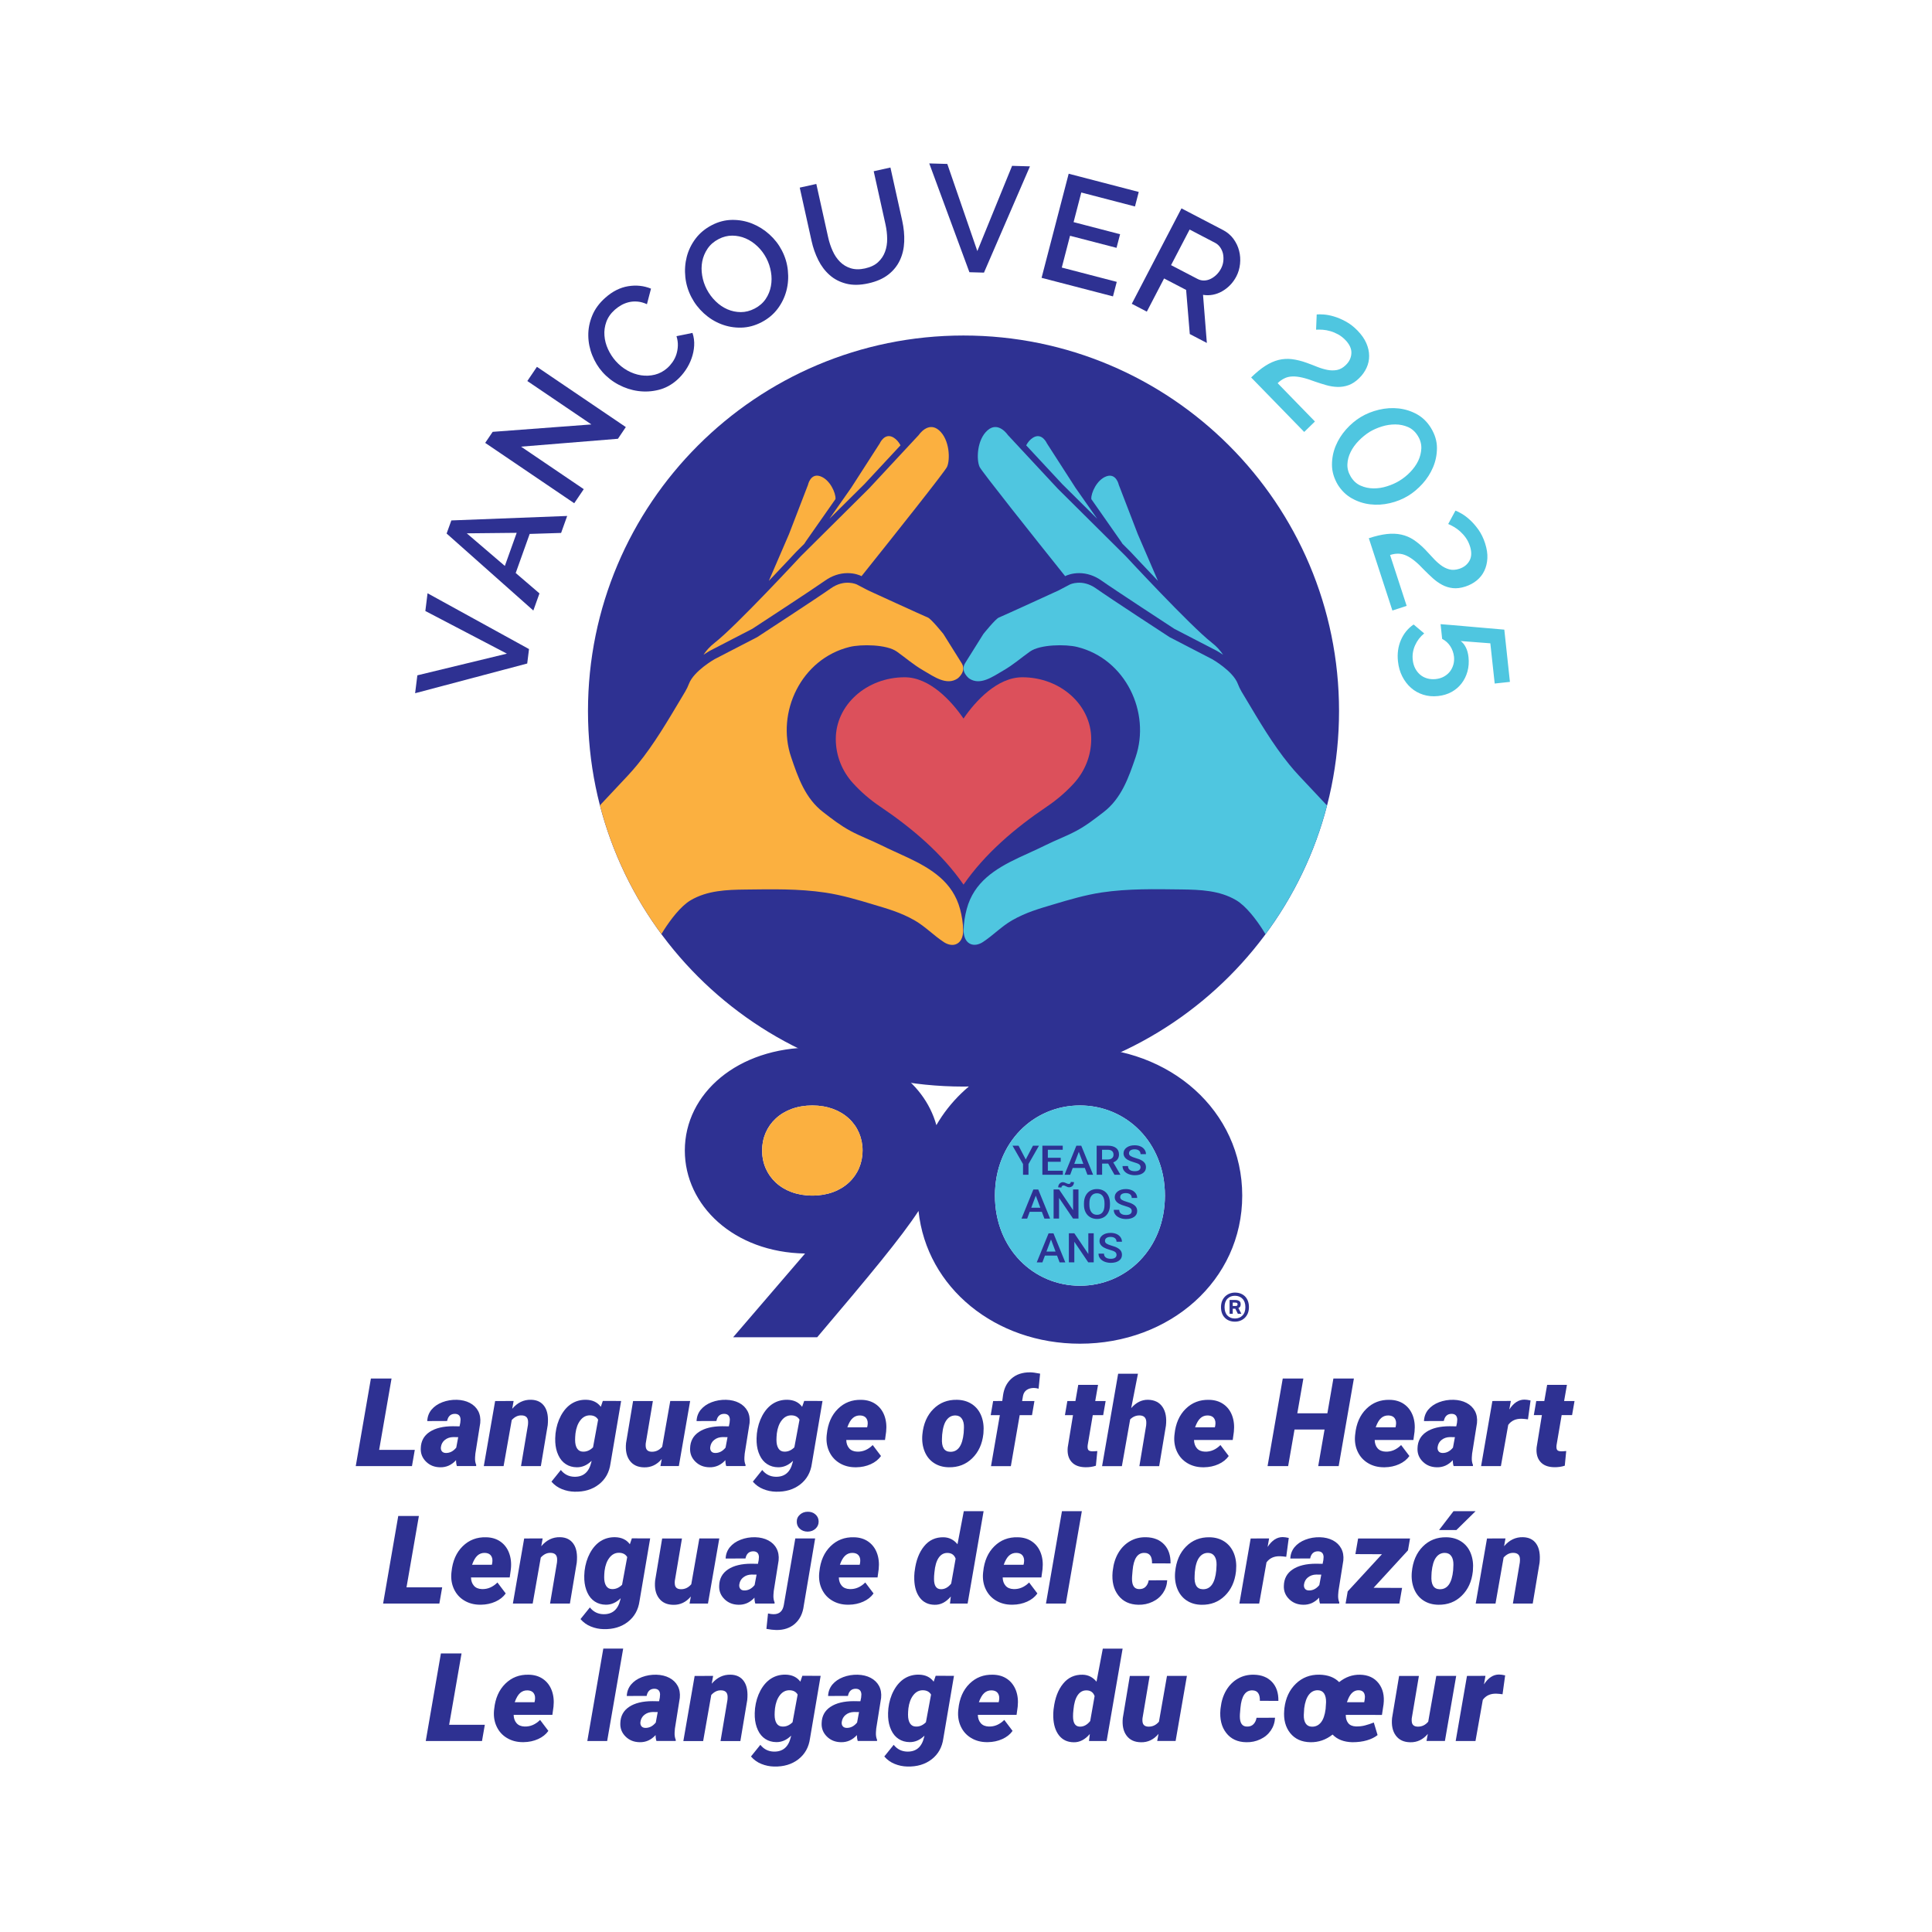 <svg xmlns="http://www.w3.org/2000/svg" xmlns:xlink="http://www.w3.org/1999/xlink" version="1.1" width="1000" height="1000" viewBox="0 0 1000 1000" xml:space="preserve">
<desc>Created with Fabric.js 3.5.0</desc>
<defs>
</defs>
<rect x="0" y="0" width="100%" height="100%" fill="#ffffff"/>
<g transform="matrix(1.898 0 0 1.898 500.001 500.002)" id="656956">
<g style="" vector-effect="non-scaling-stroke">
		<g transform="matrix(1 0 0 1 -0.68 -69.53)" id="Logo">
<path style="stroke: none; stroke-width: 1; stroke-dasharray: none; stroke-linecap: butt; stroke-dashoffset: 0; stroke-linejoin: miter; stroke-miterlimit: 4; is-custom-font: none; font-file-url: none; fill: rgb(46,49,146); fill-rule: nonzero; opacity: 1;" transform=" translate(-183.82, -169.97)" d="M 286.23 169.97 c 0 56.56 -45.85 102.41 -102.41 102.41 S 81.41 226.53 81.41 169.97 S 127.26 67.56 183.82 67.56 C 240.38 67.57 286.23 113.42 286.23 169.97" stroke-linecap="round"/>
</g>
		<g transform="matrix(1 0 0 1 -27.55 -133.235)" id="Logo">
<path style="stroke: none; stroke-width: 1; stroke-dasharray: none; stroke-linecap: butt; stroke-dashoffset: 0; stroke-linejoin: miter; stroke-miterlimit: 4; is-custom-font: none; font-file-url: none; fill: rgb(251,176,64); fill-rule: nonzero; opacity: 1;" transform=" translate(-156.95, -106.265)" d="M 156.8 108.08 l 9.84 -10.58 c -0.46 -0.86 -1.1 -1.63 -1.91 -2.12 c -2.42 -1.45 -3.76 1.61 -3.76 1.61 l -7.8 12.12 l -5.91 8.43 L 156.8 108.08 z" stroke-linecap="round"/>
</g>
		<g transform="matrix(1 0 0 1 -44.678 -119.378)" id="Logo">
<path style="stroke: none; stroke-width: 1; stroke-dasharray: none; stroke-linecap: butt; stroke-dashoffset: 0; stroke-linejoin: miter; stroke-miterlimit: 4; is-custom-font: none; font-file-url: none; fill: rgb(251,176,64); fill-rule: nonzero; opacity: 1;" transform=" translate(-139.822, -120.122)" d="M 138.22 126.53 l 2.18 -2.17 c 0.27 -0.43 0.43 -0.67 0.45 -0.69 l 0.02 -0.03 l 8.02 -11.45 c 0.01 -0.05 0.02 -0.1 0.02 -0.13 c 0.09 -1.53 -1.48 -5.19 -4.15 -6.12 s -3.35 2.34 -3.35 2.34 l -5.18 13.45 l -5.5 12.74 c 4.14 -4.33 7.39 -7.84 7.47 -7.92 L 138.22 126.53 z" stroke-linecap="round"/>
</g>
		<g transform="matrix(1 0 0 1 -38.135 -115.93)" id="Logo">
<path style="stroke: none; stroke-width: 1; stroke-dasharray: none; stroke-linecap: butt; stroke-dashoffset: 0; stroke-linejoin: miter; stroke-miterlimit: 4; is-custom-font: none; font-file-url: none; fill: rgb(251,176,64); fill-rule: nonzero; opacity: 1;" transform=" translate(-146.365, -123.57)" d="M 114.72 153.5 l 11.5 -5.95 c 1.43 -0.93 16.3 -10.64 19.87 -13.16 c 1.88 -1.33 4 -2.03 6.12 -2.03 c 2.03 0 3.41 0.63 3.67 0.76 l 0.03 0.02 l 0.1 0.05 c 8.74 -10.93 22.7 -28.48 23.31 -29.79 c 0.9 -1.92 0.77 -7.43 -2.18 -10 c -2.95 -2.56 -5.51 1.28 -5.51 1.28 l -13.59 14.61 l -18.59 18.46 c 0 0 -17.69 19.1 -23.46 23.58 c -1.34 1.04 -2.34 2.17 -3.07 3.29 c 0.88 -0.59 1.54 -0.98 1.74 -1.09 L 114.72 153.5 z" stroke-linecap="round"/>
</g>
		<g transform="matrix(1 0 0 1 -50.284 -55.139)" id="Logo">
<path style="stroke: none; stroke-width: 1; stroke-dasharray: none; stroke-linecap: butt; stroke-dashoffset: 0; stroke-linejoin: miter; stroke-miterlimit: 4; is-custom-font: none; font-file-url: none; fill: rgb(251,176,64); fill-rule: nonzero; opacity: 1;" transform=" translate(-134.216, -184.361)" d="M 168.69 209.97 c -2.43 -1.15 -4.9 -2.21 -7.31 -3.41 c -2.77 -1.38 -5.69 -2.44 -8.41 -3.91 c -2.66 -1.43 -5.07 -3.29 -7.45 -5.14 c -4.85 -3.74 -6.8 -9.35 -8.7 -14.95 c -4.17 -12.23 2.74 -26.82 15.94 -30.07 c 3.13 -0.77 10.09 -0.71 12.87 1.26 c 2.62 1.86 4.43 3.53 7.3 5.19 c 2.86 1.66 6.28 4.17 9.28 2.15 c 0 0 2.54 -1.89 1.1 -4.19 s -4.98 -7.95 -4.98 -7.95 s -3.32 -4.13 -4.23 -4.48 c -0.91 -0.35 -16.29 -7.4 -16.29 -7.4 l -3.07 -1.61 c 0 0 -3.32 -1.63 -7.13 1.07 c -3.82 2.7 -20.06 13.29 -20.06 13.29 l -11.58 5.99 c 0 0 -5.72 3.22 -7.04 6.77 c -0.52 1.41 -1.4 2.73 -2.16 4.02 c -3.61 6.04 -7.33 12.41 -11.83 17.92 c -0.85 1.05 -1.74 2.06 -2.65 3.04 c -2.53 2.71 -5.07 5.41 -7.61 8.11 c 3.32 12.86 9.08 24.74 16.76 35.12 c 0.23 -0.39 0.45 -0.77 0.7 -1.14 c 1.73 -2.68 4.51 -6.46 7.29 -8.09 c 4.52 -2.65 9.76 -2.85 14.86 -2.91 c 7.29 -0.09 14.59 -0.25 21.82 0.83 c 4.49 0.67 8.85 1.96 13.18 3.27 c 3.59 1.08 7.36 2.1 11.25 4.34 c 2.86 1.65 5.16 4.09 7.91 5.89 c 1.07 0.7 2.47 1.09 3.64 0.43 c 1.27 -0.71 1.65 -2.28 1.64 -3.64 c -0.02 -1.92 -0.36 -3.96 -0.85 -5.79 C 180.91 216.63 175.13 213.02 168.69 209.97 z" stroke-linecap="round"/>
</g>
		<g transform="matrix(1 0 0 1 26.1 -133.225)" id="Logo">
<path style="stroke: none; stroke-width: 1; stroke-dasharray: none; stroke-linecap: butt; stroke-dashoffset: 0; stroke-linejoin: miter; stroke-miterlimit: 4; is-custom-font: none; font-file-url: none; fill: rgb(79,198,224); fill-rule: nonzero; opacity: 1;" transform=" translate(-210.6, -106.275)" d="M 220.29 117.55 l -5.91 -8.43 L 206.58 97 c 0 0 -1.33 -3.06 -3.76 -1.61 c -0.82 0.49 -1.45 1.26 -1.91 2.12 l 9.84 10.58 L 220.29 117.55 z" stroke-linecap="round"/>
</g>
		<g transform="matrix(1 0 0 1 43.259 -119.368)" id="Logo">
<path style="stroke: none; stroke-width: 1; stroke-dasharray: none; stroke-linecap: butt; stroke-dashoffset: 0; stroke-linejoin: miter; stroke-miterlimit: 4; is-custom-font: none; font-file-url: none; fill: rgb(79,198,224); fill-rule: nonzero; opacity: 1;" transform=" translate(-227.758, -120.132)" d="M 226.7 123.64 l 0.02 0.03 c 0.01 0.02 0.17 0.27 0.45 0.69 l 2.18 2.17 l 0.03 0.03 c 0.07 0.08 3.33 3.59 7.47 7.92 l -5.5 -12.74 l -5.18 -13.45 c 0 0 -0.69 -3.27 -3.35 -2.34 c -2.67 0.93 -4.23 4.59 -4.15 6.12 c 0 0.03 0.01 0.08 0.02 0.13 L 226.7 123.64 z" stroke-linecap="round"/>
</g>
		<g transform="matrix(1 0 0 1 36.665 -115.932)" id="Logo">
<path style="stroke: none; stroke-width: 1; stroke-dasharray: none; stroke-linecap: butt; stroke-dashoffset: 0; stroke-linejoin: miter; stroke-miterlimit: 4; is-custom-font: none; font-file-url: none; fill: rgb(79,198,224); fill-rule: nonzero; opacity: 1;" transform=" translate(-221.165, -123.568)" d="M 211.54 133.19 l 0.1 -0.05 l 0.03 -0.02 c 0.26 -0.13 1.64 -0.76 3.67 -0.76 c 2.12 0 4.24 0.7 6.12 2.04 c 3.57 2.52 18.44 12.22 19.87 13.16 l 11.5 5.95 l 0.04 0.02 c 0.2 0.11 0.86 0.5 1.74 1.09 c -0.74 -1.12 -1.73 -2.24 -3.07 -3.29 c -5.77 -4.49 -23.46 -23.58 -23.46 -23.58 l -18.59 -18.46 L 195.9 94.68 c 0 0 -2.56 -3.85 -5.51 -1.28 c -2.95 2.56 -3.08 8.07 -2.18 10 C 188.84 104.71 202.8 122.26 211.54 133.19 z" stroke-linecap="round"/>
</g>
		<g transform="matrix(1 0 0 1 48.886 -55.154)" id="Logo">
<path style="stroke: none; stroke-width: 1; stroke-dasharray: none; stroke-linecap: butt; stroke-dashoffset: 0; stroke-linejoin: miter; stroke-miterlimit: 4; is-custom-font: none; font-file-url: none; fill: rgb(79,198,224); fill-rule: nonzero; opacity: 1;" transform=" translate(-233.386, -184.346)" d="M 275.28 187.56 c -0.92 -0.98 -1.8 -1.99 -2.65 -3.04 c -4.5 -5.51 -8.22 -11.88 -11.83 -17.92 c -0.77 -1.28 -1.64 -2.6 -2.16 -4.02 c -1.32 -3.55 -7.04 -6.77 -7.04 -6.77 l -11.58 -5.99 c 0 0 -16.25 -10.59 -20.06 -13.29 c -3.82 -2.7 -7.13 -1.07 -7.13 -1.07 l -3.07 1.61 c 0 0 -15.37 7.05 -16.29 7.4 c -0.92 0.35 -4.23 4.48 -4.23 4.48 s -3.54 5.64 -4.98 7.95 c -1.43 2.3 1.1 4.19 1.1 4.19 c 3 2.02 6.42 -0.49 9.28 -2.15 c 2.87 -1.66 4.68 -3.33 7.3 -5.19 c 2.78 -1.97 9.74 -2.03 12.87 -1.26 c 13.2 3.25 20.11 17.84 15.94 30.07 c -1.91 5.59 -3.86 11.21 -8.7 14.95 c -2.39 1.84 -4.79 3.71 -7.45 5.13 c -2.73 1.46 -5.64 2.53 -8.41 3.91 c -2.4 1.2 -4.88 2.26 -7.31 3.41 c -6.44 3.04 -12.22 6.66 -14.18 13.99 c -0.49 1.83 -0.83 3.87 -0.85 5.79 c -0.01 1.36 0.38 2.93 1.64 3.64 c 1.18 0.66 2.58 0.27 3.64 -0.43 c 2.75 -1.8 5.05 -4.24 7.91 -5.89 c 3.89 -2.24 7.66 -3.26 11.25 -4.34 c 4.34 -1.3 8.7 -2.59 13.18 -3.27 c 7.24 -1.08 14.53 -0.92 21.82 -0.83 c 5.1 0.07 10.34 0.26 14.86 2.92 c 2.78 1.63 5.57 5.41 7.29 8.09 c 0.25 0.39 0.5 0.8 0.73 1.21 c 7.68 -10.38 13.45 -22.25 16.78 -35.11 C 280.4 193.01 277.84 190.29 275.28 187.56 z" stroke-linecap="round"/>
</g>
		<g transform="matrix(1 0 0 1 -0.68 -50.465)" id="Logo">
<path style="stroke: none; stroke-width: 1; stroke-dasharray: none; stroke-linecap: butt; stroke-dashoffset: 0; stroke-linejoin: miter; stroke-miterlimit: 4; is-custom-font: none; font-file-url: none; fill: rgb(220,80,91); fill-rule: nonzero; opacity: 1;" transform=" translate(-183.82, -189.035)" d="M 199.86 160.76 c -6.79 0 -12.74 6.42 -16.04 11.26 c -3.3 -4.83 -9.25 -11.26 -16.04 -11.26 c -10.38 0 -18.79 7.53 -18.79 16.83 c 0 4.63 1.78 8.87 4.72 12.08 c 2.15 2.36 4.61 4.49 7.33 6.32 c 8.81 5.94 16.93 12.86 22.79 21.32 c 5.85 -8.45 13.97 -15.38 22.78 -21.32 c 2.72 -1.84 5.18 -3.96 7.33 -6.32 c 2.93 -3.22 4.71 -7.45 4.71 -12.08 C 218.65 168.3 210.24 160.76 199.86 160.76" stroke-linecap="round"/>
</g>
		<g transform="matrix(1 0 0 1 -0.675 62.615)" id="Logo">
<path style="stroke: none; stroke-width: 1; stroke-dasharray: none; stroke-linecap: butt; stroke-dashoffset: 0; stroke-linejoin: miter; stroke-miterlimit: 4; is-custom-font: none; font-file-url: none; fill: rgb(46,49,146); fill-rule: nonzero; opacity: 1;" transform=" translate(-183.825, -302.115)" d="M 215.57 261.73 c -17.02 0 -31.75 8.33 -39.15 21.17 c -3.41 -12.21 -15.88 -21.17 -33.83 -21.17 c -20.41 0 -34.77 12.51 -34.77 28.09 c 0 14.93 13.3 27.77 32.79 28.09 L 121 340.74 h 22.92 c 14.4 -16.98 22.83 -27.12 27.63 -34.44 c 2.22 21.01 21.03 36.2 44.03 36.2 c 24.49 0 44.25 -17.23 44.25 -40.39 S 240.06 261.73 215.57 261.73 z M 142.59 302.11 c -8.3 0 -13.7 -5.38 -13.7 -12.29 s 5.4 -12.29 13.7 -12.29 s 13.7 5.38 13.7 12.29 S 150.89 302.11 142.59 302.11 z M 215.57 326.69 c -12.64 0 -23.18 -10.1 -23.18 -24.58 c 0 -14.49 10.54 -24.58 23.18 -24.58 s 23.18 10.09 23.18 24.58 S 228.21 326.69 215.57 326.69 z" stroke-linecap="round"/>
</g>
		<g transform="matrix(1 0 0 1 31.07 62.61)" id="Logo">
<path style="stroke: none; stroke-width: 1; stroke-dasharray: none; stroke-linecap: butt; stroke-dashoffset: 0; stroke-linejoin: miter; stroke-miterlimit: 4; is-custom-font: none; font-file-url: none; fill: rgb(79,198,224); fill-rule: nonzero; opacity: 1;" transform=" translate(-215.57, -302.11)" d="M 238.75 302.11 c 0 -14.49 -10.54 -24.58 -23.18 -24.58 s -23.18 10.09 -23.18 24.58 s 10.54 24.58 23.18 24.58 C 228.21 326.69 238.75 316.6 238.75 302.11" stroke-linecap="round"/>
</g>
		<g transform="matrix(1 0 0 1 16.29 52.965)" id="Logo">
<polygon style="stroke: none; stroke-width: 1; stroke-dasharray: none; stroke-linecap: butt; stroke-dashoffset: 0; stroke-linejoin: miter; stroke-miterlimit: 4; is-custom-font: none; font-file-url: none; fill: rgb(46,49,146); fill-rule: nonzero; opacity: 1;" points="0,-0.205 1.97,-3.965 3.61,-3.965 0.75,1.045 0.75,3.965 -0.74,3.965 -0.74,1.045 -3.61,-3.965 -1.96,-3.965 "/>
</g>
		<g transform="matrix(1 0 0 1 23.625 52.965)" id="Logo">
<polygon style="stroke: none; stroke-width: 1; stroke-dasharray: none; stroke-linecap: butt; stroke-dashoffset: 0; stroke-linejoin: miter; stroke-miterlimit: 4; is-custom-font: none; font-file-url: none; fill: rgb(46,49,146); fill-rule: nonzero; opacity: 1;" points="2.205,0.425 -1.305,0.425 -1.305,2.865 2.795,2.865 2.795,3.965 -2.795,3.965 -2.795,-3.965 2.755,-3.965 2.755,-2.855 -1.305,-2.855 -1.305,-0.665 2.205,-0.665 "/>
</g>
		<g transform="matrix(1 0 0 1 30.765 52.965)" id="Logo">
<path style="stroke: none; stroke-width: 1; stroke-dasharray: none; stroke-linecap: butt; stroke-dashoffset: 0; stroke-linejoin: miter; stroke-miterlimit: 4; is-custom-font: none; font-file-url: none; fill: rgb(46,49,146); fill-rule: nonzero; opacity: 1;" transform=" translate(-215.265, -292.465)" d="M 214.02 293.47 h 2.48 l -1.24 -3.29 L 214.02 293.47 z M 216.91 294.58 h -3.31 l -0.69 1.85 h -1.54 l 3.23 -7.93 h 1.33 l 3.23 7.93 h -1.55 L 216.91 294.58 z" stroke-linecap="round"/>
</g>
		<g transform="matrix(1 0 0 1 38.855 52.965)" id="Logo">
<path style="stroke: none; stroke-width: 1; stroke-dasharray: none; stroke-linecap: butt; stroke-dashoffset: 0; stroke-linejoin: miter; stroke-miterlimit: 4; is-custom-font: none; font-file-url: none; fill: rgb(46,49,146); fill-rule: nonzero; opacity: 1;" transform=" translate(-223.355, -292.465)" d="M 221.61 292.27 h 1.53 c 0.5 0 0.89 -0.12 1.17 -0.35 s 0.42 -0.55 0.42 -0.96 c 0 -0.42 -0.13 -0.75 -0.39 -0.99 s -0.65 -0.35 -1.17 -0.36 h -1.57 v 2.66 L 221.61 292.27 L 221.61 292.27 z M 223.27 293.38 h -1.65 v 3.05 h -1.49 v -7.93 h 3.01 c 0.99 0 1.75 0.21 2.28 0.62 c 0.54 0.41 0.8 1 0.8 1.78 c 0 0.53 -0.14 0.97 -0.41 1.33 c -0.28 0.36 -0.66 0.63 -1.15 0.83 l 1.92 3.3 v 0.07 h -1.59 L 223.27 293.38 z" stroke-linecap="round"/>
</g>
		<g transform="matrix(1 0 0 1 45.885 52.975)" id="Logo">
<path style="stroke: none; stroke-width: 1; stroke-dasharray: none; stroke-linecap: butt; stroke-dashoffset: 0; stroke-linejoin: miter; stroke-miterlimit: 4; is-custom-font: none; font-file-url: none; fill: rgb(46,49,146); fill-rule: nonzero; opacity: 1;" transform=" translate(-230.385, -292.475)" d="M 232.1 294.39 c 0 -0.35 -0.13 -0.62 -0.4 -0.81 c -0.26 -0.19 -0.74 -0.38 -1.43 -0.57 s -1.24 -0.41 -1.64 -0.64 c -0.78 -0.45 -1.17 -1.04 -1.17 -1.78 c 0 -0.64 0.28 -1.16 0.84 -1.58 c 0.56 -0.41 1.29 -0.62 2.19 -0.62 c 0.59 0 1.13 0.1 1.59 0.3 c 0.47 0.2 0.83 0.49 1.1 0.87 s 0.4 0.79 0.4 1.25 h -1.48 c 0 -0.41 -0.14 -0.74 -0.42 -0.97 s -0.68 -0.35 -1.2 -0.35 c -0.48 0 -0.86 0.1 -1.13 0.29 s -0.4 0.46 -0.4 0.81 c 0 0.29 0.14 0.53 0.43 0.73 c 0.29 0.19 0.77 0.38 1.43 0.57 c 0.67 0.18 1.2 0.39 1.6 0.63 c 0.4 0.23 0.7 0.5 0.89 0.8 s 0.28 0.66 0.28 1.07 c 0 0.66 -0.27 1.19 -0.82 1.58 c -0.55 0.39 -1.29 0.59 -2.22 0.59 c -0.62 0 -1.19 -0.11 -1.71 -0.32 c -0.52 -0.21 -0.92 -0.51 -1.21 -0.88 c -0.29 -0.37 -0.43 -0.81 -0.43 -1.31 h 1.49 c 0 0.45 0.16 0.8 0.48 1.04 c 0.32 0.25 0.78 0.37 1.38 0.37 c 0.52 0 0.9 -0.1 1.17 -0.29 C 231.96 294.96 232.1 294.7 232.1 294.39" stroke-linecap="round"/>
</g>
		<g transform="matrix(1 0 0 1 19.035 64.915)" id="Logo">
<path style="stroke: none; stroke-width: 1; stroke-dasharray: none; stroke-linecap: butt; stroke-dashoffset: 0; stroke-linejoin: miter; stroke-miterlimit: 4; is-custom-font: none; font-file-url: none; fill: rgb(46,49,146); fill-rule: nonzero; opacity: 1;" transform=" translate(-203.535, -304.415)" d="M 202.29 305.42 h 2.48 l -1.24 -3.29 L 202.29 305.42 z M 205.18 306.53 h -3.31 l -0.69 1.85 h -1.54 l 3.23 -7.93 h 1.33 l 3.23 7.93 h -1.55 L 205.18 306.53 z" stroke-linecap="round"/>
</g>
		<g transform="matrix(1 0 0 1 27.285 63.875)" id="Logo">
<path style="stroke: none; stroke-width: 1; stroke-dasharray: none; stroke-linecap: butt; stroke-dashoffset: 0; stroke-linejoin: miter; stroke-miterlimit: 4; is-custom-font: none; font-file-url: none; fill: rgb(46,49,146); fill-rule: nonzero; opacity: 1;" transform=" translate(-211.785, -303.375)" d="M 213.95 298.44 c 0 0.4 -0.12 0.73 -0.37 1 c -0.25 0.26 -0.56 0.4 -0.94 0.4 c -0.15 0 -0.28 -0.01 -0.39 -0.05 c -0.11 -0.03 -0.27 -0.1 -0.48 -0.21 c -0.21 -0.11 -0.35 -0.17 -0.43 -0.2 c -0.08 -0.02 -0.18 -0.03 -0.28 -0.03 c -0.15 0 -0.27 0.05 -0.38 0.16 c -0.1 0.1 -0.16 0.24 -0.16 0.4 l -0.88 -0.04 c 0 -0.4 0.12 -0.73 0.37 -1.01 c 0.25 -0.27 0.56 -0.41 0.93 -0.41 c 0.22 0 0.49 0.08 0.81 0.24 s 0.58 0.25 0.78 0.25 c 0.15 0 0.28 -0.05 0.38 -0.15 c 0.11 -0.1 0.16 -0.24 0.16 -0.41 L 213.95 298.44 z M 215.18 308.37 h -1.49 l -3.81 -5.62 v 5.62 h -1.49 v -7.93 h 1.49 l 3.82 5.65 v -5.65 h 1.47 v 7.93 H 215.18 z" stroke-linecap="round"/>
</g>
		<g transform="matrix(1 0 0 1 35.715 64.905)" id="Logo">
<path style="stroke: none; stroke-width: 1; stroke-dasharray: none; stroke-linecap: butt; stroke-dashoffset: 0; stroke-linejoin: miter; stroke-miterlimit: 4; is-custom-font: none; font-file-url: none; fill: rgb(46,49,146); fill-rule: nonzero; opacity: 1;" transform=" translate(-220.215, -304.405)" d="M 222.27 304.2 c 0 -0.88 -0.18 -1.55 -0.54 -2.02 s -0.87 -0.7 -1.52 -0.7 c -0.64 0 -1.14 0.23 -1.51 0.7 c -0.36 0.47 -0.55 1.13 -0.55 1.98 v 0.46 c 0 0.87 0.18 1.54 0.55 2.02 c 0.37 0.48 0.87 0.71 1.52 0.71 c 0.66 0 1.16 -0.23 1.52 -0.7 c 0.36 -0.46 0.53 -1.14 0.53 -2.04 L 222.27 304.2 L 222.27 304.2 z M 223.76 304.62 c 0 0.78 -0.14 1.46 -0.43 2.04 c -0.29 0.59 -0.7 1.04 -1.24 1.35 c -0.54 0.31 -1.16 0.47 -1.86 0.47 c -0.69 0 -1.31 -0.16 -1.85 -0.47 s -0.96 -0.76 -1.26 -1.34 c -0.3 -0.58 -0.45 -1.25 -0.45 -2.01 v -0.45 c 0 -0.77 0.15 -1.45 0.44 -2.05 c 0.3 -0.59 0.71 -1.04 1.25 -1.36 c 0.54 -0.31 1.15 -0.47 1.85 -0.47 s 1.31 0.15 1.85 0.47 c 0.54 0.31 0.95 0.76 1.25 1.34 c 0.29 0.58 0.44 1.26 0.45 2.03 L 223.76 304.62 L 223.76 304.62 z" stroke-linecap="round"/>
</g>
		<g transform="matrix(1 0 0 1 43.49 64.915)" id="Logo">
<path style="stroke: none; stroke-width: 1; stroke-dasharray: none; stroke-linecap: butt; stroke-dashoffset: 0; stroke-linejoin: miter; stroke-miterlimit: 4; is-custom-font: none; font-file-url: none; fill: rgb(46,49,146); fill-rule: nonzero; opacity: 1;" transform=" translate(-227.99, -304.415)" d="M 229.7 306.33 c 0 -0.35 -0.13 -0.62 -0.4 -0.81 c -0.26 -0.19 -0.74 -0.38 -1.43 -0.57 s -1.24 -0.41 -1.64 -0.64 c -0.78 -0.45 -1.17 -1.04 -1.17 -1.78 c 0 -0.64 0.28 -1.16 0.84 -1.58 c 0.56 -0.41 1.29 -0.62 2.19 -0.62 c 0.59 0 1.13 0.1 1.59 0.3 c 0.47 0.2 0.83 0.49 1.1 0.87 s 0.4 0.79 0.4 1.25 h -1.48 c 0 -0.41 -0.14 -0.74 -0.42 -0.97 s -0.68 -0.35 -1.2 -0.35 c -0.48 0 -0.86 0.1 -1.13 0.29 s -0.4 0.46 -0.4 0.81 c 0 0.29 0.14 0.53 0.43 0.73 c 0.29 0.19 0.77 0.38 1.43 0.57 c 0.67 0.18 1.2 0.39 1.6 0.63 c 0.4 0.23 0.7 0.5 0.89 0.8 s 0.28 0.66 0.28 1.07 c 0 0.66 -0.27 1.19 -0.82 1.58 c -0.55 0.39 -1.29 0.59 -2.22 0.59 c -0.62 0 -1.19 -0.11 -1.7 -0.32 c -0.52 -0.21 -0.92 -0.51 -1.21 -0.88 c -0.29 -0.37 -0.43 -0.81 -0.43 -1.31 h 1.49 c 0 0.45 0.16 0.8 0.48 1.04 c 0.32 0.25 0.78 0.37 1.38 0.37 c 0.52 0 0.9 -0.1 1.17 -0.29 C 229.57 306.91 229.7 306.65 229.7 306.33" stroke-linecap="round"/>
</g>
		<g transform="matrix(1 0 0 1 23.185 76.865)" id="Logo">
<path style="stroke: none; stroke-width: 1; stroke-dasharray: none; stroke-linecap: butt; stroke-dashoffset: 0; stroke-linejoin: miter; stroke-miterlimit: 4; is-custom-font: none; font-file-url: none; fill: rgb(46,49,146); fill-rule: nonzero; opacity: 1;" transform=" translate(-207.685, -316.365)" d="M 206.44 317.37 h 2.48 l -1.24 -3.29 L 206.44 317.37 z M 209.33 318.48 h -3.31 l -0.69 1.85 h -1.54 l 3.23 -7.93 h 1.33 l 3.23 7.93 h -1.55 L 209.33 318.48 z" stroke-linecap="round"/>
</g>
		<g transform="matrix(1 0 0 1 31.44 76.855)" id="Logo">
<polygon style="stroke: none; stroke-width: 1; stroke-dasharray: none; stroke-linecap: butt; stroke-dashoffset: 0; stroke-linejoin: miter; stroke-miterlimit: 4; is-custom-font: none; font-file-url: none; fill: rgb(46,49,146); fill-rule: nonzero; opacity: 1;" points="3.39,3.965 1.9,3.965 -1.9,-1.655 -1.9,3.965 -3.39,3.965 -3.39,-3.965 -1.9,-3.965 1.92,1.685 1.92,-3.965 3.39,-3.965 "/>
</g>
		<g transform="matrix(1 0 0 1 39.335 76.865)" id="Logo">
<path style="stroke: none; stroke-width: 1; stroke-dasharray: none; stroke-linecap: butt; stroke-dashoffset: 0; stroke-linejoin: miter; stroke-miterlimit: 4; is-custom-font: none; font-file-url: none; fill: rgb(46,49,146); fill-rule: nonzero; opacity: 1;" transform=" translate(-223.835, -316.365)" d="M 225.55 318.28 c 0 -0.35 -0.13 -0.62 -0.4 -0.81 c -0.26 -0.19 -0.74 -0.38 -1.43 -0.57 s -1.24 -0.41 -1.64 -0.64 c -0.78 -0.45 -1.17 -1.04 -1.17 -1.78 c 0 -0.64 0.28 -1.16 0.84 -1.58 c 0.56 -0.41 1.29 -0.62 2.19 -0.62 c 0.59 0 1.13 0.1 1.59 0.3 c 0.47 0.2 0.83 0.49 1.1 0.87 s 0.4 0.79 0.4 1.25 h -1.48 c 0 -0.41 -0.14 -0.74 -0.42 -0.97 s -0.68 -0.35 -1.2 -0.35 c -0.48 0 -0.86 0.1 -1.13 0.29 s -0.4 0.46 -0.4 0.81 c 0 0.29 0.14 0.53 0.43 0.73 c 0.29 0.19 0.77 0.38 1.43 0.57 c 0.67 0.18 1.2 0.39 1.6 0.63 c 0.4 0.23 0.7 0.5 0.89 0.8 s 0.28 0.66 0.28 1.07 c 0 0.66 -0.27 1.19 -0.82 1.58 c -0.55 0.39 -1.29 0.59 -2.22 0.59 c -0.62 0 -1.19 -0.11 -1.71 -0.32 c -0.52 -0.21 -0.92 -0.51 -1.21 -0.88 c -0.29 -0.37 -0.43 -0.81 -0.43 -1.31 h 1.49 c 0 0.45 0.16 0.8 0.48 1.04 c 0.32 0.25 0.78 0.37 1.38 0.37 c 0.52 0 0.9 -0.1 1.17 -0.29 C 225.42 318.86 225.55 318.6 225.55 318.28" stroke-linecap="round"/>
</g>
		<g transform="matrix(1 0 0 1 -41.9 50.32)" id="Logo">
<path style="stroke: none; stroke-width: 1; stroke-dasharray: none; stroke-linecap: butt; stroke-dashoffset: 0; stroke-linejoin: miter; stroke-miterlimit: 4; is-custom-font: none; font-file-url: none; fill: rgb(251,176,64); fill-rule: nonzero; opacity: 1;" transform=" translate(-142.6, -289.82)" d="M 128.9 289.82 c 0 6.92 5.4 12.29 13.7 12.29 s 13.7 -5.38 13.7 -12.29 c 0 -6.92 -5.4 -12.29 -13.7 -12.29 S 128.9 282.9 128.9 289.82" stroke-linecap="round"/>
</g>
		<g transform="matrix(1 0 0 1 -134.7 -88.02)" id="Logo">
<polygon style="stroke: none; stroke-width: 1; stroke-dasharray: none; stroke-linecap: butt; stroke-dashoffset: 0; stroke-linejoin: miter; stroke-miterlimit: 4; is-custom-font: none; font-file-url: none; fill: rgb(46,49,146); fill-rule: nonzero; opacity: 1;" points="-12.74,-8.79 9.5,2.84 -14.92,8.75 -15.53,13.63 15.04,5.53 15.53,1.59 -12.14,-13.63 "/>
</g>
		<g transform="matrix(1 0 0 1 -125.2 -109.835)" id="Logo">
<path style="stroke: none; stroke-width: 1; stroke-dasharray: none; stroke-linecap: butt; stroke-dashoffset: 0; stroke-linejoin: miter; stroke-miterlimit: 4; is-custom-font: none; font-file-url: none; fill: rgb(46,49,146); fill-rule: nonzero; opacity: 1;" transform=" translate(-59.3, -129.665)" d="M 42.86 121.56 l 23.65 21 l 1.67 -4.67 l -6.48 -5.56 l 3.81 -10.66 l 8.57 -0.27 l 1.66 -4.63 l -31.59 1.22 L 42.86 121.56 z M 61.97 121.37 l -3.23 9.03 l -10.38 -8.89 L 61.97 121.37 z" stroke-linecap="round"/>
</g>
		<g transform="matrix(1 0 0 1 -111.945 -144.8)" id="Logo">
<polygon style="stroke: none; stroke-width: 1; stroke-dasharray: none; stroke-linecap: butt; stroke-dashoffset: 0; stroke-linejoin: miter; stroke-miterlimit: 4; is-custom-font: none; font-file-url: none; fill: rgb(46,49,146); fill-rule: nonzero; opacity: 1;" points="-7.685,-14.73 9.785,-2.89 -17.135,-0.87 -19.175,2.14 5.105,18.6 7.705,14.76 -9.395,3.17 17.025,1.02 19.175,-2.17 -5.065,-18.6 "/>
</g>
		<g transform="matrix(1 0 0 1 -88.558 -171.107)" id="Logo">
<path style="stroke: none; stroke-width: 1; stroke-dasharray: none; stroke-linecap: butt; stroke-dashoffset: 0; stroke-linejoin: miter; stroke-miterlimit: 4; is-custom-font: none; font-file-url: none; fill: rgb(46,49,146); fill-rule: nonzero; opacity: 1;" transform=" translate(-95.942, -68.393)" d="M 105.55 67.74 c 0.28 0.9 0.4 1.76 0.37 2.6 s -0.17 1.63 -0.41 2.38 s -0.59 1.44 -1.03 2.08 c -0.45 0.64 -0.93 1.18 -1.45 1.64 c -1.01 0.89 -2.13 1.49 -3.37 1.8 c -1.24 0.31 -2.49 0.36 -3.77 0.17 c -1.28 -0.2 -2.51 -0.63 -3.71 -1.29 c -1.2 -0.67 -2.27 -1.54 -3.22 -2.61 c -0.84 -0.95 -1.54 -2.03 -2.09 -3.23 c -0.55 -1.2 -0.88 -2.44 -0.97 -3.72 c -0.1 -1.27 0.08 -2.52 0.52 -3.74 c 0.45 -1.22 1.22 -2.33 2.34 -3.31 c 0.52 -0.46 1.09 -0.86 1.73 -1.23 c 0.64 -0.36 1.33 -0.63 2.07 -0.81 s 1.53 -0.23 2.37 -0.16 c 0.83 0.07 1.69 0.31 2.56 0.71 l 1.11 -4.24 c -1.96 -0.8 -4.04 -1.02 -6.24 -0.66 s -4.28 1.41 -6.23 3.15 c -1.65 1.46 -2.84 3.09 -3.57 4.88 s -1.09 3.6 -1.06 5.44 c 0.02 1.84 0.38 3.62 1.07 5.35 c 0.69 1.73 1.61 3.25 2.78 4.57 c 1.24 1.4 2.71 2.56 4.41 3.46 s 3.48 1.48 5.34 1.73 s 3.71 0.15 5.55 -0.31 c 1.84 -0.45 3.53 -1.36 5.05 -2.71 c 0.87 -0.77 1.64 -1.66 2.33 -2.67 c 0.69 -1.01 1.23 -2.08 1.63 -3.21 c 0.4 -1.13 0.64 -2.28 0.71 -3.47 c 0.07 -1.18 -0.08 -2.35 -0.46 -3.48 L 105.55 67.74 z" stroke-linecap="round"/>
</g>
		<g transform="matrix(1 0 0 1 -62.56 -188.779)" id="Logo">
<path style="stroke: none; stroke-width: 1; stroke-dasharray: none; stroke-linecap: butt; stroke-dashoffset: 0; stroke-linejoin: miter; stroke-miterlimit: 4; is-custom-font: none; font-file-url: none; fill: rgb(46,49,146); fill-rule: nonzero; opacity: 1;" transform=" translate(-121.94, -50.721)" d="M 134.27 44.34 c -0.85 -1.64 -1.98 -3.09 -3.39 -4.36 s -2.97 -2.25 -4.69 -2.94 s -3.54 -1.03 -5.44 -1.01 s -3.77 0.49 -5.6 1.45 c -1.78 0.93 -3.25 2.14 -4.39 3.65 s -1.94 3.16 -2.41 4.95 c -0.46 1.79 -0.59 3.65 -0.39 5.56 s 0.76 3.74 1.66 5.47 c 0.86 1.66 2 3.13 3.41 4.42 c 1.41 1.28 2.98 2.26 4.71 2.93 c 1.73 0.67 3.54 0.99 5.43 0.95 s 3.75 -0.53 5.58 -1.48 c 1.78 -0.93 3.24 -2.14 4.37 -3.64 s 1.93 -3.15 2.4 -4.93 s 0.6 -3.63 0.4 -5.54 C 135.73 47.9 135.18 46.08 134.27 44.34 z M 131.3 54.08 c -0.23 1.27 -0.7 2.44 -1.43 3.52 s -1.73 1.95 -3 2.61 c -1.25 0.65 -2.51 0.97 -3.78 0.97 c -1.28 -0.01 -2.49 -0.26 -3.66 -0.77 c -1.17 -0.51 -2.24 -1.24 -3.21 -2.19 c -0.98 -0.95 -1.78 -2.04 -2.42 -3.26 c -0.61 -1.17 -1.03 -2.42 -1.25 -3.75 s -0.22 -2.61 0.02 -3.85 s 0.72 -2.4 1.45 -3.48 s 1.73 -1.95 3 -2.61 c 1.22 -0.64 2.47 -0.95 3.74 -0.95 c 1.27 0.01 2.49 0.26 3.65 0.76 s 2.23 1.22 3.21 2.15 c 0.98 0.93 1.8 2.02 2.45 3.27 c 0.61 1.17 1.02 2.42 1.24 3.73 C 131.54 51.53 131.53 52.82 131.3 54.08 z" stroke-linecap="round"/>
</g>
		<g transform="matrix(1 0 0 1 -31.088 -201.757)" id="Logo">
<path style="stroke: none; stroke-width: 1; stroke-dasharray: none; stroke-linecap: butt; stroke-dashoffset: 0; stroke-linejoin: miter; stroke-miterlimit: 4; is-custom-font: none; font-file-url: none; fill: rgb(46,49,146); fill-rule: nonzero; opacity: 1;" transform=" translate(-153.412, -37.743)" d="M 163.89 21.75 l -4.56 1.01 l 3.22 14.52 c 0.28 1.29 0.44 2.58 0.45 3.86 c 0.02 1.28 -0.17 2.46 -0.57 3.55 c -0.39 1.09 -1.02 2.04 -1.89 2.85 c -0.86 0.81 -2.05 1.38 -3.55 1.72 c -1.48 0.33 -2.79 0.31 -3.92 -0.04 c -1.14 -0.35 -2.11 -0.94 -2.93 -1.76 c -0.82 -0.82 -1.49 -1.81 -2.01 -2.98 c -0.53 -1.17 -0.94 -2.41 -1.23 -3.73 l -3.22 -14.52 l -4.52 1 l 3.22 14.52 c 0.41 1.86 1.02 3.6 1.83 5.22 c 0.81 1.63 1.85 3 3.11 4.11 c 1.26 1.12 2.77 1.9 4.52 2.34 c 1.75 0.45 3.77 0.42 6.05 -0.09 c 2.21 -0.49 4.01 -1.28 5.42 -2.38 s 2.46 -2.41 3.17 -3.94 c 0.71 -1.52 1.1 -3.2 1.17 -5.04 c 0.07 -1.84 -0.11 -3.73 -0.54 -5.7 L 163.89 21.75 z" stroke-linecap="round"/>
</g>
		<g transform="matrix(1 0 0 1 3.71 -203.98)" id="Logo">
<polygon style="stroke: none; stroke-width: 1; stroke-dasharray: none; stroke-linecap: butt; stroke-dashoffset: 0; stroke-linejoin: miter; stroke-miterlimit: 4; is-custom-font: none; font-file-url: none; fill: rgb(46,49,146); fill-rule: nonzero; opacity: 1;" points="-0.62,9.01 -8.81,-14.75 -13.73,-14.89 -2.78,14.78 1.19,14.89 13.73,-14.09 8.86,-14.23 "/>
</g>
		<g transform="matrix(1 0 0 1 33.86 -199.335)" id="Logo">
<polygon style="stroke: none; stroke-width: 1; stroke-dasharray: none; stroke-linecap: butt; stroke-dashoffset: 0; stroke-linejoin: miter; stroke-miterlimit: 4; is-custom-font: none; font-file-url: none; fill: rgb(46,49,146); fill-rule: nonzero; opacity: 1;" points="7.19,3.485 8.16,-0.225 -4.52,-3.525 -2.42,-11.605 12.22,-7.795 13.25,-11.755 -5.86,-16.725 -13.25,11.665 6.22,16.725 7.25,12.765 -7.74,8.865 -5.49,0.195 "/>
</g>
		<g transform="matrix(1 0 0 1 60 -188.26)" id="Logo">
<path style="stroke: none; stroke-width: 1; stroke-dasharray: none; stroke-linecap: butt; stroke-dashoffset: 0; stroke-linejoin: miter; stroke-miterlimit: 4; is-custom-font: none; font-file-url: none; fill: rgb(46,49,146); fill-rule: nonzero; opacity: 1;" transform=" translate(-244.5, -51.24)" d="M 258.98 44.46 c -0.29 -1.16 -0.81 -2.24 -1.54 -3.25 c -0.74 -1.01 -1.69 -1.81 -2.86 -2.42 l -11.32 -5.9 l -13.55 26.02 l 4.1 2.14 l 4.71 -9.05 l 6.01 3.13 l 1 12.03 l 4.65 2.43 l -1.04 -13.12 c 0.88 0.15 1.77 0.14 2.67 -0.03 c 0.89 -0.17 1.74 -0.48 2.54 -0.94 c 0.79 -0.45 1.53 -1.02 2.19 -1.7 s 1.22 -1.46 1.68 -2.34 c 0.55 -1.05 0.88 -2.19 1.01 -3.41 C 259.36 46.82 259.28 45.63 258.98 44.46 z M 254.68 47.23 c -0.07 0.71 -0.28 1.39 -0.62 2.05 s -0.77 1.23 -1.27 1.72 c -0.5 0.48 -1.04 0.86 -1.62 1.14 c -0.58 0.27 -1.17 0.42 -1.78 0.42 c -0.61 0.01 -1.21 -0.14 -1.79 -0.45 l -7.18 -3.74 l 5.06 -9.71 l 6.96 3.63 c 0.54 0.28 0.99 0.68 1.36 1.2 s 0.62 1.09 0.78 1.73 C 254.71 45.85 254.75 46.52 254.68 47.23 z" stroke-linecap="round"/>
</g>
		<g transform="matrix(1 0 0 1 93.85 -161.678)" id="Logo">
<path style="stroke: none; stroke-width: 1; stroke-dasharray: none; stroke-linecap: butt; stroke-dashoffset: 0; stroke-linejoin: miter; stroke-miterlimit: 4; is-custom-font: none; font-file-url: none; fill: rgb(79,198,224); fill-rule: nonzero; opacity: 1;" transform=" translate(-278.35, -77.822)" d="M 273.51 78.73 c 0.8 -0.03 1.69 0.07 2.68 0.3 s 2.12 0.58 3.4 1.07 c 1.05 0.36 2.09 0.7 3.13 0.99 c 1.04 0.3 2.06 0.46 3.08 0.49 c 1.01 0.03 2.01 -0.12 3 -0.47 s 1.96 -0.98 2.9 -1.9 c 0.89 -0.86 1.57 -1.82 2.04 -2.85 c 0.47 -1.04 0.71 -2.12 0.7 -3.25 c 0 -1.13 -0.26 -2.28 -0.76 -3.44 c -0.5 -1.17 -1.3 -2.31 -2.39 -3.44 c -1.04 -1.07 -2.12 -1.9 -3.25 -2.51 s -2.21 -1.06 -3.22 -1.36 c -1.02 -0.3 -1.94 -0.47 -2.77 -0.53 s -1.47 -0.06 -1.91 -0.01 l -0.17 4.15 c 0.55 -0.03 1.15 -0.02 1.81 0.02 c 0.66 0.05 1.35 0.17 2.07 0.38 c 0.72 0.2 1.42 0.5 2.12 0.88 c 0.7 0.38 1.35 0.88 1.97 1.52 c 1.15 1.18 1.71 2.39 1.66 3.6 c -0.05 1.22 -0.55 2.3 -1.52 3.24 c -0.77 0.75 -1.58 1.2 -2.43 1.36 c -0.85 0.15 -1.73 0.14 -2.63 -0.04 s -1.83 -0.46 -2.78 -0.84 s -1.9 -0.75 -2.85 -1.09 c -1.41 -0.51 -2.75 -0.83 -3.99 -0.99 c -1.24 -0.15 -2.46 -0.08 -3.65 0.21 c -1.19 0.3 -2.39 0.83 -3.6 1.6 s -2.5 1.83 -3.89 3.18 l 14.47 14.86 l 2.93 -2.85 l -10.17 -10.45 c 0.59 -0.58 1.21 -1.02 1.86 -1.32 C 271.98 78.92 272.71 78.75 273.51 78.73 z" stroke-linecap="round"/>
</g>
		<g transform="matrix(1 0 0 1 114.115 -138.97)" id="Logo">
<path style="stroke: none; stroke-width: 1; stroke-dasharray: none; stroke-linecap: butt; stroke-dashoffset: 0; stroke-linejoin: miter; stroke-miterlimit: 4; is-custom-font: none; font-file-url: none; fill: rgb(79,198,224); fill-rule: nonzero; opacity: 1;" transform=" translate(-298.615, -100.53)" d="M 300.09 113.28 c 1.81 -0.42 3.48 -1.09 5.01 -2.02 c 1.36 -0.83 2.66 -1.92 3.89 -3.27 c 1.22 -1.35 2.19 -2.86 2.89 -4.53 c 0.7 -1.66 1.05 -3.41 1.05 -5.25 s -0.54 -3.64 -1.61 -5.4 c -1 -1.65 -2.28 -2.9 -3.83 -3.77 c -1.55 -0.86 -3.22 -1.39 -4.99 -1.59 c -1.78 -0.2 -3.58 -0.08 -5.39 0.35 c -1.82 0.43 -3.48 1.1 -4.99 2.01 c -1.41 0.86 -2.73 1.97 -3.95 3.33 c -1.22 1.37 -2.17 2.87 -2.85 4.51 s -1.02 3.36 -1.02 5.18 c 0.01 1.82 0.53 3.61 1.58 5.4 c 1.02 1.63 2.31 2.89 3.88 3.76 c 1.56 0.87 3.22 1.41 4.99 1.61 C 296.5 113.81 298.28 113.7 300.09 113.28 z M 289.44 106.07 c -0.67 -1.11 -0.98 -2.24 -0.93 -3.4 c 0.05 -1.16 0.35 -2.28 0.89 -3.36 c 0.53 -1.08 1.27 -2.1 2.19 -3.04 c 0.92 -0.95 1.91 -1.75 2.96 -2.42 c 0.97 -0.58 2.06 -1.07 3.29 -1.46 s 2.46 -0.58 3.71 -0.58 c 1.24 0 2.41 0.24 3.51 0.72 c 1.09 0.48 1.99 1.3 2.69 2.45 c 0.66 1.08 0.96 2.21 0.92 3.38 c -0.05 1.17 -0.34 2.3 -0.86 3.4 c -0.53 1.09 -1.26 2.11 -2.18 3.06 c -0.92 0.95 -1.92 1.74 -2.98 2.38 c -0.97 0.59 -2.07 1.08 -3.31 1.47 c -1.24 0.4 -2.48 0.59 -3.71 0.58 c -1.23 -0.01 -2.4 -0.26 -3.49 -0.74 C 291.04 108.04 290.14 107.22 289.44 106.07 z" stroke-linecap="round"/>
</g>
		<g transform="matrix(1 0 0 1 126.021 -110.565)" id="Logo">
<path style="stroke: none; stroke-width: 1; stroke-dasharray: none; stroke-linecap: butt; stroke-dashoffset: 0; stroke-linejoin: miter; stroke-miterlimit: 4; is-custom-font: none; font-file-url: none; fill: rgb(79,198,224); fill-rule: nonzero; opacity: 1;" transform=" translate(-310.521, -128.935)" d="M 300.15 127.42 c 0.79 -0.26 1.54 -0.38 2.25 -0.36 c 0.71 0.01 1.44 0.18 2.17 0.51 s 1.49 0.81 2.28 1.45 s 1.65 1.46 2.58 2.46 c 0.78 0.79 1.57 1.54 2.37 2.27 c 0.8 0.72 1.65 1.32 2.54 1.8 s 1.86 0.78 2.9 0.9 s 2.19 -0.02 3.45 -0.43 c 1.18 -0.39 2.21 -0.94 3.09 -1.66 s 1.57 -1.59 2.06 -2.61 s 0.77 -2.16 0.84 -3.42 c 0.07 -1.27 -0.15 -2.65 -0.63 -4.14 c -0.46 -1.41 -1.07 -2.64 -1.81 -3.69 c -0.75 -1.04 -1.51 -1.92 -2.3 -2.64 c -0.78 -0.72 -1.53 -1.28 -2.25 -1.7 s -1.29 -0.7 -1.71 -0.85 l -1.98 3.65 c 0.5 0.21 1.04 0.48 1.61 0.82 c 0.57 0.33 1.14 0.75 1.69 1.25 s 1.06 1.07 1.52 1.72 s 0.82 1.39 1.1 2.23 c 0.51 1.57 0.48 2.89 -0.1 3.96 c -0.58 1.07 -1.51 1.82 -2.79 2.24 c -1.02 0.33 -1.95 0.38 -2.78 0.14 c -0.83 -0.23 -1.61 -0.63 -2.34 -1.19 s -1.44 -1.22 -2.12 -1.98 s -1.38 -1.51 -2.08 -2.23 c -1.05 -1.08 -2.1 -1.96 -3.15 -2.65 s -2.17 -1.16 -3.38 -1.42 c -1.2 -0.26 -2.51 -0.31 -3.94 -0.15 c -1.42 0.16 -3.05 0.54 -4.89 1.14 l 6.43 19.72 l 3.89 -1.27 L 300.15 127.42 z" stroke-linecap="round"/>
</g>
		<g transform="matrix(1 0 0 1 133.025 -83.387)" id="Logo">
<path style="stroke: none; stroke-width: 1; stroke-dasharray: none; stroke-linecap: butt; stroke-dashoffset: 0; stroke-linejoin: miter; stroke-miterlimit: 4; is-custom-font: none; font-file-url: none; fill: rgb(79,198,224); fill-rule: nonzero; opacity: 1;" transform=" translate(-317.525, -156.113)" d="M 331.3 147.77 c -3.05 -0.25 -5.82 -0.49 -8.31 -0.72 c -1.07 -0.11 -2.11 -0.2 -3.15 -0.28 c -1.03 -0.08 -1.97 -0.16 -2.81 -0.24 s -1.54 -0.13 -2.1 -0.17 s -0.89 -0.06 -1.01 -0.08 l 0.43 4.02 c 0.91 0.46 1.65 1.12 2.21 1.98 c 0.56 0.87 0.9 1.82 1.02 2.86 c 0.08 0.77 0.02 1.5 -0.18 2.2 c -0.2 0.7 -0.52 1.32 -0.94 1.87 c -0.43 0.54 -0.97 1 -1.62 1.36 s -1.39 0.59 -2.21 0.68 c -0.85 0.09 -1.64 0.03 -2.37 -0.18 c -0.73 -0.21 -1.37 -0.55 -1.92 -1.02 c -0.55 -0.47 -1 -1.04 -1.35 -1.72 c -0.35 -0.68 -0.57 -1.45 -0.66 -2.3 c -0.15 -1.37 0.06 -2.69 0.63 -3.97 s 1.4 -2.37 2.49 -3.26 l -2.88 -2.43 c -1.55 1.05 -2.7 2.47 -3.47 4.24 c -0.76 1.77 -1.03 3.71 -0.8 5.82 c 0.16 1.51 0.55 2.87 1.17 4.09 c 0.62 1.22 1.41 2.26 2.37 3.11 s 2.08 1.48 3.34 1.88 c 1.26 0.4 2.62 0.53 4.07 0.37 c 1.37 -0.15 2.6 -0.52 3.68 -1.12 c 1.08 -0.6 1.99 -1.38 2.72 -2.33 s 1.26 -2.03 1.6 -3.25 s 0.43 -2.51 0.29 -3.88 c -0.11 -1.04 -0.35 -1.94 -0.73 -2.68 c -0.37 -0.75 -0.84 -1.33 -1.41 -1.74 l 8.09 0.62 l 1.19 10.97 l 4.15 -0.45 L 331.3 147.77 z" stroke-linecap="round"/>
</g>
		<g transform="matrix(1 0 0 1 -158.37 124.44)" id="Logo">
<polygon style="stroke: none; stroke-width: 1; stroke-dasharray: none; stroke-linecap: butt; stroke-dashoffset: 0; stroke-linejoin: miter; stroke-miterlimit: 4; is-custom-font: none; font-file-url: none; fill: rgb(46,49,146); fill-rule: nonzero; opacity: 1;" points="1.71,-11.94 -3.92,-11.94 -8.05,11.94 7.28,11.94 8.05,7.51 -1.67,7.51 "/>
</g>
		<g transform="matrix(1 0 0 1 -140.566 127.499)" id="Logo">
<path style="stroke: none; stroke-width: 1; stroke-dasharray: none; stroke-linecap: butt; stroke-dashoffset: 0; stroke-linejoin: miter; stroke-miterlimit: 4; is-custom-font: none; font-file-url: none; fill: rgb(46,49,146); fill-rule: nonzero; opacity: 1;" transform=" translate(-43.934, -367)" d="M 49.19 358.65 c -1.01 -0.53 -2.19 -0.81 -3.54 -0.85 c -1.4 -0.03 -2.72 0.19 -3.96 0.66 c -1.24 0.48 -2.22 1.16 -2.95 2.03 c -0.72 0.88 -1.11 1.92 -1.16 3.11 l 5.41 -0.02 c 0.27 -1.32 1 -1.97 2.18 -1.95 c 0.95 0.03 1.45 0.55 1.49 1.54 l -0.07 0.87 l -0.2 1 l -1.8 -0.03 c -2.69 0 -4.81 0.52 -6.37 1.55 c -1.55 1.03 -2.36 2.51 -2.41 4.44 c -0.07 1.43 0.41 2.65 1.43 3.66 s 2.3 1.52 3.84 1.54 c 1.68 0.04 3.13 -0.6 4.35 -1.94 c 0 0.64 0.08 1.18 0.23 1.61 h 5.25 l 0.02 -0.31 c -0.25 -0.57 -0.36 -1.26 -0.31 -2.07 l 0.08 -1.02 l 1.33 -8.35 c 0.12 -1.23 -0.07 -2.33 -0.57 -3.27 C 50.96 359.92 50.2 359.18 49.19 358.65 z M 45.49 370.84 c -0.83 1.02 -1.8 1.5 -2.9 1.46 c -0.46 -0.02 -0.8 -0.18 -1.03 -0.47 c -0.22 -0.29 -0.31 -0.66 -0.26 -1.11 c 0.11 -0.84 0.48 -1.51 1.1 -1.99 c 0.62 -0.49 1.37 -0.74 2.23 -0.76 l 1.39 0.02 L 45.49 370.84 z" stroke-linecap="round"/>
</g>
		<g transform="matrix(1 0 0 1 -122.749 127.334)" id="Logo">
<path style="stroke: none; stroke-width: 1; stroke-dasharray: none; stroke-linecap: butt; stroke-dashoffset: 0; stroke-linejoin: miter; stroke-miterlimit: 4; is-custom-font: none; font-file-url: none; fill: rgb(46,49,146); fill-rule: nonzero; opacity: 1;" transform=" translate(-61.751, -366.834)" d="M 65.88 357.79 c -2 -0.05 -3.71 0.78 -5.13 2.46 l 0.38 -2.13 l -5.04 0.02 L 53 375.88 h 5.4 l 2.22 -12.56 c 0.79 -0.86 1.66 -1.29 2.61 -1.27 c 1.15 0 1.76 0.52 1.84 1.56 c 0.02 0.32 0.01 0.67 -0.03 1.05 l -1.89 11.22 h 5.41 l 1.87 -11.17 c 0.22 -2.21 -0.07 -3.91 -0.88 -5.09 C 68.74 358.43 67.52 357.82 65.88 357.79 z" stroke-linecap="round"/>
</g>
		<g transform="matrix(1 0 0 1 -103.55 130.827)" id="Logo">
<path style="stroke: none; stroke-width: 1; stroke-dasharray: none; stroke-linecap: butt; stroke-dashoffset: 0; stroke-linejoin: miter; stroke-miterlimit: 4; is-custom-font: none; font-file-url: none; fill: rgb(46,49,146); fill-rule: nonzero; opacity: 1;" transform=" translate(-80.95, -370.327)" d="M 84.91 359.71 c -0.91 -1.24 -2.25 -1.88 -4.04 -1.92 c -1.47 -0.02 -2.78 0.34 -3.94 1.07 c -1.16 0.74 -2.12 1.83 -2.9 3.27 c -0.77 1.44 -1.26 3.05 -1.47 4.84 c -0.09 0.94 -0.11 1.74 -0.07 2.4 c 0.07 1.3 0.34 2.48 0.84 3.54 c 0.49 1.06 1.17 1.87 2.03 2.43 s 1.86 0.85 3 0.86 c 1.48 0.02 2.83 -0.57 4.05 -1.77 l -0.13 0.54 c -0.65 2.59 -2.17 3.86 -4.56 3.82 c -1.52 -0.03 -2.76 -0.65 -3.71 -1.85 l -2.56 3.18 c 0.79 0.91 1.73 1.59 2.84 2.03 c 1.11 0.45 2.25 0.68 3.43 0.71 c 2.66 0.07 4.88 -0.6 6.66 -1.99 c 1.78 -1.39 2.84 -3.28 3.17 -5.69 l 2.9 -17.06 l -4.99 -0.02 L 84.91 359.71 z M 82.79 370.76 c -0.83 0.83 -1.76 1.22 -2.77 1.18 c -0.69 -0.02 -1.22 -0.31 -1.58 -0.87 s -0.54 -1.34 -0.54 -2.35 c 0 -0.47 0.03 -1.05 0.1 -1.74 c 0.19 -1.49 0.63 -2.69 1.34 -3.6 s 1.59 -1.36 2.64 -1.34 c 1.03 0.02 1.76 0.42 2.2 1.18 L 82.79 370.76 z" stroke-linecap="round"/>
</g>
		<g transform="matrix(1 0 0 1 -83.998 127.671)" id="Logo">
<path style="stroke: none; stroke-width: 1; stroke-dasharray: none; stroke-linecap: butt; stroke-dashoffset: 0; stroke-linejoin: miter; stroke-miterlimit: 4; is-custom-font: none; font-file-url: none; fill: rgb(46,49,146); fill-rule: nonzero; opacity: 1;" transform=" translate(-100.502, -367.171)" d="M 103.85 358.13 l -2.2 12.48 c -0.8 0.94 -1.77 1.39 -2.9 1.35 c -0.98 -0.03 -1.51 -0.5 -1.59 -1.4 c -0.03 -0.26 -0.03 -0.55 0 -0.87 l 1.95 -11.56 h -5.4 l -1.92 11.48 c -0.2 2 0.14 3.6 1.02 4.79 s 2.19 1.8 3.93 1.82 c 1.87 0.04 3.47 -0.71 4.79 -2.28 l -0.36 1.93 h 5.02 l 3.08 -17.75 h -5.42 V 358.13 z" stroke-linecap="round"/>
</g>
		<g transform="matrix(1 0 0 1 -67.116 127.499)" id="Logo">
<path style="stroke: none; stroke-width: 1; stroke-dasharray: none; stroke-linecap: butt; stroke-dashoffset: 0; stroke-linejoin: miter; stroke-miterlimit: 4; is-custom-font: none; font-file-url: none; fill: rgb(46,49,146); fill-rule: nonzero; opacity: 1;" transform=" translate(-117.384, -367)" d="M 122.63 358.65 c -1.01 -0.53 -2.19 -0.81 -3.54 -0.85 c -1.4 -0.03 -2.72 0.19 -3.96 0.66 c -1.24 0.48 -2.22 1.16 -2.95 2.03 c -0.72 0.88 -1.11 1.92 -1.16 3.11 l 5.41 -0.02 c 0.27 -1.32 1 -1.97 2.18 -1.95 c 0.95 0.03 1.45 0.55 1.49 1.54 l -0.07 0.87 l -0.2 1 l -1.8 -0.03 c -2.69 0 -4.81 0.52 -6.36 1.55 s -2.36 2.51 -2.41 4.44 c -0.07 1.43 0.41 2.65 1.43 3.66 s 2.3 1.52 3.84 1.54 c 1.68 0.04 3.13 -0.6 4.35 -1.94 c 0 0.64 0.08 1.18 0.23 1.61 h 5.25 l 0.02 -0.31 c -0.25 -0.57 -0.36 -1.26 -0.31 -2.07 l 0.08 -1.02 l 1.33 -8.35 c 0.12 -1.23 -0.07 -2.33 -0.57 -3.27 C 124.4 359.92 123.64 359.18 122.63 358.65 z M 118.93 370.84 c -0.83 1.02 -1.8 1.5 -2.9 1.46 c -0.46 -0.02 -0.8 -0.18 -1.02 -0.47 s -0.31 -0.66 -0.26 -1.11 c 0.11 -0.84 0.48 -1.51 1.1 -1.99 c 0.62 -0.49 1.37 -0.74 2.23 -0.76 l 1.39 0.02 L 118.93 370.84 z" stroke-linecap="round"/>
</g>
		<g transform="matrix(1 0 0 1 -48.63 130.827)" id="Logo">
<path style="stroke: none; stroke-width: 1; stroke-dasharray: none; stroke-linecap: butt; stroke-dashoffset: 0; stroke-linejoin: miter; stroke-miterlimit: 4; is-custom-font: none; font-file-url: none; fill: rgb(46,49,146); fill-rule: nonzero; opacity: 1;" transform=" translate(-135.87, -370.327)" d="M 139.81 359.71 c -0.91 -1.24 -2.25 -1.88 -4.03 -1.92 c -1.47 -0.02 -2.78 0.34 -3.94 1.07 c -1.16 0.74 -2.12 1.83 -2.9 3.27 c -0.77 1.44 -1.26 3.05 -1.47 4.84 c -0.09 0.94 -0.11 1.74 -0.07 2.4 c 0.07 1.3 0.34 2.48 0.84 3.54 c 0.49 1.06 1.17 1.87 2.04 2.43 c 0.86 0.56 1.86 0.85 3 0.86 c 1.48 0.02 2.83 -0.57 4.05 -1.77 l -0.13 0.54 c -0.64 2.59 -2.16 3.86 -4.56 3.82 c -1.52 -0.03 -2.76 -0.65 -3.71 -1.85 l -2.56 3.18 c 0.79 0.91 1.73 1.59 2.84 2.03 c 1.1 0.45 2.25 0.68 3.43 0.71 c 2.66 0.07 4.88 -0.6 6.66 -1.99 c 1.78 -1.39 2.84 -3.28 3.17 -5.69 l 2.9 -17.06 l -4.99 -0.02 L 139.81 359.71 z M 137.69 370.76 c -0.83 0.83 -1.76 1.22 -2.77 1.18 c -0.69 -0.02 -1.21 -0.31 -1.57 -0.87 s -0.54 -1.34 -0.54 -2.35 c 0 -0.47 0.03 -1.05 0.1 -1.74 c 0.19 -1.49 0.63 -2.69 1.35 -3.6 c 0.71 -0.91 1.59 -1.36 2.64 -1.34 c 1.03 0.02 1.76 0.42 2.2 1.18 L 137.69 370.76 z" stroke-linecap="round"/>
</g>
		<g transform="matrix(1 0 0 1 -29.879 127.503)" id="Logo">
<path style="stroke: none; stroke-width: 1; stroke-dasharray: none; stroke-linecap: butt; stroke-dashoffset: 0; stroke-linejoin: miter; stroke-miterlimit: 4; is-custom-font: none; font-file-url: none; fill: rgb(46,49,146); fill-rule: nonzero; opacity: 1;" transform=" translate(-154.621, -367.003)" d="M 159.85 358.97 c -1.08 -0.75 -2.39 -1.14 -3.9 -1.16 c -2.52 -0.07 -4.64 0.75 -6.37 2.45 s -2.75 4.01 -3.04 6.93 l -0.05 0.46 c -0.13 1.58 0.12 3.04 0.75 4.35 c 0.63 1.32 1.57 2.34 2.81 3.08 c 1.24 0.74 2.65 1.11 4.24 1.12 h 0.3 c 1.42 -0.02 2.73 -0.3 3.93 -0.84 s 2.13 -1.29 2.8 -2.23 l -2.26 -2.99 c -1.25 1.24 -2.65 1.85 -4.22 1.8 c -0.96 -0.03 -1.7 -0.34 -2.2 -0.92 c -0.5 -0.58 -0.77 -1.33 -0.79 -2.26 h 10.56 l 0.31 -2.25 c 0.17 -1.64 0.01 -3.12 -0.49 -4.44 C 161.73 360.75 160.94 359.72 159.85 358.97 z M 157.64 364.83 l -0.1 0.47 h -5.4 c 0.41 -1.17 0.9 -2.01 1.47 -2.51 c 0.56 -0.5 1.23 -0.74 1.99 -0.72 c 1.19 0.03 1.88 0.59 2.07 1.68 C 157.72 364.09 157.71 364.45 157.64 364.83 z" stroke-linecap="round"/>
</g>
		<g transform="matrix(1 0 0 1 -3.569 127.5)" id="Logo">
<path style="stroke: none; stroke-width: 1; stroke-dasharray: none; stroke-linecap: butt; stroke-dashoffset: 0; stroke-linejoin: miter; stroke-miterlimit: 4; is-custom-font: none; font-file-url: none; fill: rgb(46,49,146); fill-rule: nonzero; opacity: 1;" transform=" translate(-180.931, -367)" d="M 186.13 358.99 c -1.16 -0.77 -2.53 -1.17 -4.12 -1.19 c -2.56 -0.04 -4.7 0.8 -6.42 2.53 s -2.72 4.05 -2.99 6.95 c -0.15 1.67 0.05 3.19 0.6 4.56 s 1.4 2.43 2.55 3.19 s 2.51 1.15 4.08 1.17 c 2.53 0.04 4.65 -0.77 6.36 -2.45 c 1.72 -1.67 2.73 -3.87 3.04 -6.59 l 0.03 -0.36 c 0.15 -1.68 -0.04 -3.22 -0.58 -4.59 C 188.14 360.84 187.29 359.76 186.13 358.99 z M 183.87 366.82 c -0.34 3.5 -1.57 5.22 -3.69 5.16 c -1.64 -0.04 -2.38 -1.28 -2.23 -3.72 l 0.05 -0.97 c 0.17 -1.82 0.58 -3.16 1.22 -4 c 0.64 -0.85 1.46 -1.25 2.45 -1.22 c 0.76 0.02 1.33 0.33 1.72 0.91 c 0.39 0.58 0.57 1.37 0.55 2.35 L 183.87 366.82 z" stroke-linecap="round"/>
</g>
		<g transform="matrix(1 0 0 1 13.475 123.6)" id="Logo">
<path style="stroke: none; stroke-width: 1; stroke-dasharray: none; stroke-linecap: butt; stroke-dashoffset: 0; stroke-linejoin: miter; stroke-miterlimit: 4; is-custom-font: none; font-file-url: none; fill: rgb(46,49,146); fill-rule: nonzero; opacity: 1;" transform=" translate(-197.975, -363.1)" d="M 196.86 352.05 c -1.24 1.12 -1.99 2.62 -2.26 4.51 l -0.21 1.56 l -2.49 0.02 l -0.66 3.84 h 2.49 l -2.41 13.91 h 5.41 l 2.41 -13.91 h 3.36 l 0.66 -3.84 h -3.36 l 0.25 -1.44 c 0.14 -0.69 0.47 -1.21 0.99 -1.58 c 0.52 -0.36 1.18 -0.55 1.98 -0.55 c 0.35 0 0.78 0.07 1.28 0.2 l 0.41 -4.1 c -1.24 -0.24 -2.13 -0.36 -2.67 -0.36 C 199.91 350.29 198.18 350.86 196.86 352.05 z" stroke-linecap="round"/>
</g>
		<g transform="matrix(1 0 0 1 32.53 125.461)" id="Logo">
<path style="stroke: none; stroke-width: 1; stroke-dasharray: none; stroke-linecap: butt; stroke-dashoffset: 0; stroke-linejoin: miter; stroke-miterlimit: 4; is-custom-font: none; font-file-url: none; fill: rgb(46,49,146); fill-rule: nonzero; opacity: 1;" transform=" translate(-217.03, -364.961)" d="M 218.91 371.85 c -0.59 -0.02 -0.96 -0.17 -1.11 -0.46 c -0.15 -0.29 -0.18 -0.7 -0.11 -1.26 l 1.38 -8.15 h 2.84 l 0.67 -3.84 h -2.84 l 0.77 -4.41 h -5.4 l -0.77 4.41 h -2.2 l -0.66 3.84 h 2.2 l -1.44 8.81 c -0.15 1.65 0.18 2.96 1.02 3.92 c 0.83 0.96 2.08 1.45 3.76 1.48 c 1.03 0.02 2 -0.11 2.9 -0.41 l 0.39 -4 C 219.61 371.83 219.14 371.86 218.91 371.85 z" stroke-linecap="round"/>
</g>
		<g transform="matrix(1 0 0 1 45.854 123.79)" id="Logo">
<path style="stroke: none; stroke-width: 1; stroke-dasharray: none; stroke-linecap: butt; stroke-dashoffset: 0; stroke-linejoin: miter; stroke-miterlimit: 4; is-custom-font: none; font-file-url: none; fill: rgb(46,49,146); fill-rule: nonzero; opacity: 1;" transform=" translate(-230.354, -363.29)" d="M 234.13 357.79 c -1.73 -0.02 -3.25 0.74 -4.58 2.28 l 1.84 -9.38 h -5.4 l -4.38 25.2 h 5.4 l 2.26 -12.76 c 0.75 -0.73 1.62 -1.09 2.59 -1.07 c 1.13 0.03 1.73 0.59 1.8 1.68 c 0.02 0.33 0.01 0.68 -0.03 1.05 l -1.85 11.1 h 5.4 l 1.84 -11.02 c 0.24 -2.16 -0.07 -3.86 -0.93 -5.12 C 237.23 358.48 235.91 357.83 234.13 357.79 z" stroke-linecap="round"/>
</g>
		<g transform="matrix(1 0 0 1 64.951 127.503)" id="Logo">
<path style="stroke: none; stroke-width: 1; stroke-dasharray: none; stroke-linecap: butt; stroke-dashoffset: 0; stroke-linejoin: miter; stroke-miterlimit: 4; is-custom-font: none; font-file-url: none; fill: rgb(46,49,146); fill-rule: nonzero; opacity: 1;" transform=" translate(-249.451, -367.003)" d="M 254.68 358.97 c -1.08 -0.75 -2.39 -1.14 -3.9 -1.16 c -2.52 -0.07 -4.64 0.75 -6.37 2.45 s -2.75 4.01 -3.04 6.93 l -0.05 0.46 c -0.13 1.58 0.12 3.04 0.75 4.35 c 0.63 1.32 1.57 2.34 2.81 3.08 s 2.65 1.11 4.24 1.12 h 0.3 c 1.42 -0.02 2.73 -0.3 3.93 -0.84 s 2.13 -1.29 2.8 -2.23 l -2.26 -2.99 c -1.25 1.24 -2.65 1.85 -4.22 1.8 c -0.96 -0.03 -1.7 -0.34 -2.2 -0.92 s -0.76 -1.33 -0.79 -2.26 h 10.56 l 0.31 -2.25 c 0.17 -1.64 0.01 -3.12 -0.49 -4.44 C 256.56 360.75 255.77 359.72 254.68 358.97 z M 252.47 364.83 l -0.1 0.47 h -5.4 c 0.42 -1.17 0.91 -2.01 1.47 -2.51 s 1.23 -0.74 1.99 -0.72 c 1.19 0.03 1.88 0.59 2.07 1.68 C 252.55 364.09 252.54 364.45 252.47 364.83 z" stroke-linecap="round"/>
</g>
		<g transform="matrix(1 0 0 1 94.01 124.44)" id="Logo">
<polygon style="stroke: none; stroke-width: 1; stroke-dasharray: none; stroke-linecap: butt; stroke-dashoffset: 0; stroke-linejoin: miter; stroke-miterlimit: 4; is-custom-font: none; font-file-url: none; fill: rgb(46,49,146); fill-rule: nonzero; opacity: 1;" points="4.54,-2.46 -3.66,-2.46 -2.01,-11.94 -7.63,-11.94 -11.77,11.94 -6.16,11.94 -4.42,1.97 3.77,1.97 2.04,11.94 7.62,11.94 11.77,-11.94 6.18,-11.94 "/>
</g>
		<g transform="matrix(1 0 0 1 114.221 127.503)" id="Logo">
<path style="stroke: none; stroke-width: 1; stroke-dasharray: none; stroke-linecap: butt; stroke-dashoffset: 0; stroke-linejoin: miter; stroke-miterlimit: 4; is-custom-font: none; font-file-url: none; fill: rgb(46,49,146); fill-rule: nonzero; opacity: 1;" transform=" translate(-298.721, -367.003)" d="M 303.95 358.97 c -1.08 -0.75 -2.39 -1.14 -3.9 -1.16 c -2.52 -0.07 -4.64 0.75 -6.37 2.45 c -1.73 1.7 -2.75 4.01 -3.04 6.93 l -0.05 0.46 c -0.13 1.58 0.12 3.04 0.75 4.35 c 0.63 1.32 1.57 2.34 2.81 3.08 s 2.65 1.11 4.24 1.12 h 0.3 c 1.42 -0.02 2.73 -0.3 3.93 -0.84 c 1.2 -0.54 2.13 -1.29 2.8 -2.23 l -2.26 -2.99 c -1.25 1.24 -2.65 1.85 -4.22 1.8 c -0.96 -0.03 -1.69 -0.34 -2.2 -0.92 c -0.5 -0.58 -0.76 -1.33 -0.79 -2.26 h 10.56 l 0.31 -2.25 c 0.17 -1.64 0.01 -3.12 -0.49 -4.44 C 305.82 360.75 305.03 359.72 303.95 358.97 z M 301.73 364.83 l -0.1 0.47 h -5.4 c 0.41 -1.17 0.9 -2.01 1.47 -2.51 c 0.56 -0.5 1.23 -0.74 1.99 -0.72 c 1.19 0.03 1.88 0.59 2.07 1.68 C 301.81 364.09 301.8 364.45 301.73 364.83 z" stroke-linecap="round"/>
</g>
		<g transform="matrix(1 0 0 1 131.254 127.499)" id="Logo">
<path style="stroke: none; stroke-width: 1; stroke-dasharray: none; stroke-linecap: butt; stroke-dashoffset: 0; stroke-linejoin: miter; stroke-miterlimit: 4; is-custom-font: none; font-file-url: none; fill: rgb(46,49,146); fill-rule: nonzero; opacity: 1;" transform=" translate(-315.754, -367)" d="M 321 358.65 c -1.01 -0.53 -2.19 -0.81 -3.54 -0.85 c -1.4 -0.03 -2.72 0.19 -3.96 0.66 c -1.24 0.48 -2.22 1.16 -2.95 2.03 c -0.72 0.88 -1.11 1.92 -1.16 3.11 l 5.41 -0.02 c 0.27 -1.32 1 -1.97 2.18 -1.95 c 0.95 0.03 1.45 0.55 1.49 1.54 l -0.07 0.87 l -0.2 1 l -1.8 -0.03 c -2.69 0 -4.81 0.52 -6.36 1.55 s -2.36 2.51 -2.41 4.44 c -0.07 1.43 0.41 2.65 1.43 3.66 s 2.3 1.52 3.84 1.54 c 1.68 0.04 3.13 -0.6 4.35 -1.94 c 0 0.64 0.08 1.18 0.23 1.61 h 5.25 l 0.02 -0.31 c -0.25 -0.57 -0.36 -1.26 -0.31 -2.07 l 0.08 -1.02 l 1.33 -8.35 c 0.12 -1.23 -0.07 -2.33 -0.57 -3.27 C 322.77 359.92 322.01 359.18 321 358.65 z M 317.3 370.84 c -0.83 1.02 -1.8 1.5 -2.9 1.46 c -0.46 -0.02 -0.8 -0.18 -1.03 -0.47 c -0.22 -0.29 -0.31 -0.66 -0.26 -1.11 c 0.11 -0.84 0.48 -1.51 1.1 -1.99 c 0.62 -0.49 1.37 -0.74 2.23 -0.76 l 1.39 0.02 L 317.3 370.84 z" stroke-linecap="round"/>
</g>
		<g transform="matrix(1 0 0 1 147.215 127.315)" id="Logo">
<path style="stroke: none; stroke-width: 1; stroke-dasharray: none; stroke-linecap: butt; stroke-dashoffset: 0; stroke-linejoin: miter; stroke-miterlimit: 4; is-custom-font: none; font-file-url: none; fill: rgb(46,49,146); fill-rule: nonzero; opacity: 1;" transform=" translate(-331.715, -366.815)" d="M 332.67 360.44 l 0.41 -2.33 l -5.03 0.02 l -3.08 17.75 h 5.4 l 2 -11.24 c 0.85 -1.16 2.09 -1.72 3.71 -1.67 c 0.53 0.02 1.09 0.08 1.67 0.16 l 0.71 -5.15 c -0.67 -0.15 -1.22 -0.23 -1.67 -0.23 C 335.19 357.75 333.83 358.65 332.67 360.44 z" stroke-linecap="round"/>
</g>
		<g transform="matrix(1 0 0 1 160.4 125.451)" id="Logo">
<path style="stroke: none; stroke-width: 1; stroke-dasharray: none; stroke-linecap: butt; stroke-dashoffset: 0; stroke-linejoin: miter; stroke-miterlimit: 4; is-custom-font: none; font-file-url: none; fill: rgb(46,49,146); fill-rule: nonzero; opacity: 1;" transform=" translate(-344.9, -364.951)" d="M 346.94 361.97 h 2.84 l 0.67 -3.84 h -2.84 l 0.77 -4.41 h -5.4 l -0.77 4.41 h -2.2 l -0.66 3.84 h 2.2 l -1.44 8.81 c -0.15 1.65 0.18 2.96 1.02 3.92 c 0.83 0.96 2.08 1.45 3.76 1.48 c 1.03 0.02 2 -0.11 2.9 -0.41 l 0.39 -4 c -0.71 0.07 -1.18 0.09 -1.41 0.08 c -0.59 -0.02 -0.96 -0.17 -1.11 -0.46 c -0.15 -0.29 -0.18 -0.7 -0.11 -1.26 L 346.94 361.97 z" stroke-linecap="round"/>
</g>
		<g transform="matrix(1 0 0 1 -150.905 161.925)" id="Logo">
<polygon style="stroke: none; stroke-width: 1; stroke-dasharray: none; stroke-linecap: butt; stroke-dashoffset: 0; stroke-linejoin: miter; stroke-miterlimit: 4; is-custom-font: none; font-file-url: none; fill: rgb(46,49,146); fill-rule: nonzero; opacity: 1;" points="1.705,-11.945 -3.925,-11.945 -8.055,11.945 7.285,11.945 8.055,7.515 -1.675,7.515 "/>
</g>
		<g transform="matrix(1 0 0 1 -132.217 164.983)" id="Logo">
<path style="stroke: none; stroke-width: 1; stroke-dasharray: none; stroke-linecap: butt; stroke-dashoffset: 0; stroke-linejoin: miter; stroke-miterlimit: 4; is-custom-font: none; font-file-url: none; fill: rgb(46,49,146); fill-rule: nonzero; opacity: 1;" transform=" translate(-52.283, -404.483)" d="M 57.51 396.45 c -1.08 -0.75 -2.39 -1.14 -3.9 -1.16 c -2.52 -0.07 -4.64 0.75 -6.37 2.45 s -2.75 4.01 -3.04 6.93 l -0.05 0.46 c -0.13 1.59 0.12 3.04 0.75 4.35 c 0.63 1.32 1.57 2.35 2.81 3.08 c 1.24 0.74 2.65 1.11 4.24 1.12 h 0.3 c 1.42 -0.02 2.73 -0.3 3.93 -0.84 s 2.13 -1.28 2.8 -2.23 l -2.26 -2.99 c -1.25 1.24 -2.65 1.85 -4.22 1.8 c -0.96 -0.03 -1.7 -0.34 -2.2 -0.92 c -0.5 -0.58 -0.77 -1.33 -0.79 -2.26 h 10.56 l 0.31 -2.25 c 0.18 -1.64 0.01 -3.12 -0.49 -4.44 C 59.39 398.23 58.59 397.2 57.51 396.45 z M 55.3 402.31 l -0.1 0.47 h -5.4 c 0.42 -1.17 0.91 -2.01 1.47 -2.51 s 1.23 -0.74 1.99 -0.72 c 1.19 0.03 1.88 0.59 2.07 1.68 C 55.37 401.57 55.36 401.93 55.3 402.31 z" stroke-linecap="round"/>
</g>
		<g transform="matrix(1 0 0 1 -114.825 164.819)" id="Logo">
<path style="stroke: none; stroke-width: 1; stroke-dasharray: none; stroke-linecap: butt; stroke-dashoffset: 0; stroke-linejoin: miter; stroke-miterlimit: 4; is-custom-font: none; font-file-url: none; fill: rgb(46,49,146); fill-rule: nonzero; opacity: 1;" transform=" translate(-69.675, -404.319)" d="M 73.8 395.27 c -2 -0.05 -3.71 0.78 -5.13 2.46 l 0.38 -2.13 l -5.04 0.02 l -3.08 17.75 h 5.4 l 2.21 -12.56 c 0.79 -0.86 1.66 -1.29 2.61 -1.27 c 1.15 0 1.76 0.52 1.84 1.56 c 0.02 0.32 0.01 0.67 -0.03 1.05 l -1.89 11.22 h 5.41 l 1.87 -11.17 c 0.22 -2.21 -0.07 -3.91 -0.88 -5.09 C 76.66 395.91 75.44 395.3 73.8 395.27 z" stroke-linecap="round"/>
</g>
		<g transform="matrix(1 0 0 1 -95.63 168.307)" id="Logo">
<path style="stroke: none; stroke-width: 1; stroke-dasharray: none; stroke-linecap: butt; stroke-dashoffset: 0; stroke-linejoin: miter; stroke-miterlimit: 4; is-custom-font: none; font-file-url: none; fill: rgb(46,49,146); fill-rule: nonzero; opacity: 1;" transform=" translate(-88.87, -407.807)" d="M 92.83 397.19 c -0.91 -1.24 -2.25 -1.88 -4.04 -1.92 c -1.47 -0.02 -2.78 0.34 -3.94 1.07 c -1.16 0.74 -2.12 1.83 -2.9 3.27 c -0.77 1.44 -1.26 3.06 -1.47 4.84 c -0.09 0.94 -0.11 1.74 -0.07 2.4 c 0.07 1.3 0.35 2.48 0.84 3.54 s 1.17 1.87 2.03 2.43 s 1.86 0.85 3 0.86 c 1.48 0.02 2.83 -0.57 4.05 -1.77 l -0.13 0.54 c -0.65 2.59 -2.17 3.86 -4.56 3.82 c -1.52 -0.03 -2.76 -0.65 -3.71 -1.85 l -2.56 3.18 c 0.79 0.91 1.73 1.59 2.84 2.03 c 1.11 0.45 2.25 0.68 3.43 0.71 c 2.66 0.07 4.88 -0.6 6.66 -1.99 c 1.78 -1.39 2.84 -3.28 3.17 -5.69 l 2.9 -17.06 l -4.99 -0.02 L 92.83 397.19 z M 90.71 408.24 c -0.83 0.83 -1.76 1.22 -2.77 1.18 c -0.69 -0.02 -1.21 -0.31 -1.57 -0.87 s -0.54 -1.34 -0.54 -2.35 c 0 -0.47 0.03 -1.05 0.1 -1.74 c 0.19 -1.49 0.63 -2.69 1.34 -3.6 s 1.59 -1.36 2.64 -1.34 c 1.03 0.02 1.76 0.42 2.2 1.18 L 90.71 408.24 z" stroke-linecap="round"/>
</g>
		<g transform="matrix(1 0 0 1 -76.058 165.161)" id="Logo">
<path style="stroke: none; stroke-width: 1; stroke-dasharray: none; stroke-linecap: butt; stroke-dashoffset: 0; stroke-linejoin: miter; stroke-miterlimit: 4; is-custom-font: none; font-file-url: none; fill: rgb(46,49,146); fill-rule: nonzero; opacity: 1;" transform=" translate(-108.442, -404.661)" d="M 111.78 395.62 l -2.2 12.48 c -0.8 0.94 -1.77 1.39 -2.9 1.35 c -0.98 -0.03 -1.52 -0.5 -1.59 -1.4 c -0.03 -0.26 -0.03 -0.55 0 -0.87 l 1.95 -11.56 h -5.4 l -1.92 11.48 c -0.2 2 0.14 3.6 1.03 4.79 c 0.88 1.19 2.19 1.8 3.93 1.82 c 1.87 0.04 3.47 -0.71 4.79 -2.28 l -0.36 1.93 h 5.02 l 3.09 -17.75 h -5.44 C 111.78 395.61 111.78 395.62 111.78 395.62 z" stroke-linecap="round"/>
</g>
		<g transform="matrix(1 0 0 1 -59.191 164.984)" id="Logo">
<path style="stroke: none; stroke-width: 1; stroke-dasharray: none; stroke-linecap: butt; stroke-dashoffset: 0; stroke-linejoin: miter; stroke-miterlimit: 4; is-custom-font: none; font-file-url: none; fill: rgb(46,49,146); fill-rule: nonzero; opacity: 1;" transform=" translate(-125.309, -404.485)" d="M 132.3 413.05 c -0.25 -0.57 -0.36 -1.26 -0.31 -2.07 l 0.08 -1.02 l 1.33 -8.35 c 0.12 -1.23 -0.07 -2.33 -0.57 -3.27 c -0.5 -0.95 -1.26 -1.68 -2.27 -2.21 c -1.01 -0.53 -2.19 -0.81 -3.54 -0.85 c -1.4 -0.03 -2.72 0.19 -3.96 0.67 s -2.22 1.15 -2.95 2.03 c -0.72 0.88 -1.11 1.92 -1.16 3.11 l 5.41 -0.02 c 0.27 -1.32 1 -1.97 2.18 -1.95 c 0.95 0.03 1.45 0.55 1.49 1.54 l -0.07 0.87 l -0.2 1 l -1.8 -0.03 c -2.69 0 -4.81 0.52 -6.36 1.55 s -2.36 2.51 -2.41 4.44 c -0.07 1.43 0.41 2.65 1.43 3.66 s 2.3 1.52 3.84 1.54 c 1.68 0.04 3.13 -0.6 4.35 -1.94 c 0 0.64 0.08 1.18 0.23 1.61 h 5.25 L 132.3 413.05 z M 126.85 408.33 c -0.83 1.02 -1.8 1.5 -2.9 1.46 c -0.46 -0.02 -0.8 -0.18 -1.02 -0.47 s -0.31 -0.66 -0.26 -1.11 c 0.11 -0.84 0.48 -1.51 1.1 -1.99 c 0.62 -0.49 1.37 -0.74 2.23 -0.76 l 1.39 0.02 L 126.85 408.33 z" stroke-linecap="round"/>
</g>
		<g transform="matrix(1 0 0 1 -47.785 168.595)" id="Logo">
<path style="stroke: none; stroke-width: 1; stroke-dasharray: none; stroke-linecap: butt; stroke-dashoffset: 0; stroke-linejoin: miter; stroke-miterlimit: 4; is-custom-font: none; font-file-url: none; fill: rgb(46,49,146); fill-rule: nonzero; opacity: 1;" transform=" translate(-136.715, -408.095)" d="M 134.82 413.74 c -0.29 1.71 -1.23 2.55 -2.82 2.53 c -0.39 0 -0.89 -0.07 -1.49 -0.2 l -0.44 4.2 c 0.98 0.19 1.89 0.29 2.71 0.31 c 2.06 0.02 3.75 -0.55 5.09 -1.73 c 1.33 -1.18 2.13 -2.82 2.39 -4.93 l 3.1 -18.31 h -5.41 L 134.82 413.74 z" stroke-linecap="round"/>
</g>
		<g transform="matrix(1 0 0 1 -43.17 151.539)" id="Logo">
<path style="stroke: none; stroke-width: 1; stroke-dasharray: none; stroke-linecap: butt; stroke-dashoffset: 0; stroke-linejoin: miter; stroke-miterlimit: 4; is-custom-font: none; font-file-url: none; fill: rgb(46,49,146); fill-rule: nonzero; opacity: 1;" transform=" translate(-141.329, -391.039)" d="M 141.32 388.33 c -0.82 0 -1.53 0.26 -2.12 0.79 s -0.88 1.2 -0.85 2.01 c 0.02 0.77 0.32 1.4 0.89 1.89 c 0.57 0.49 1.27 0.73 2.1 0.73 c 0.88 -0.02 1.59 -0.3 2.16 -0.84 c 0.56 -0.54 0.83 -1.2 0.81 -1.97 c -0.02 -0.78 -0.32 -1.41 -0.89 -1.9 C 142.85 388.54 142.15 388.31 141.32 388.33 z" stroke-linecap="round"/>
</g>
		<g transform="matrix(1 0 0 1 -31.909 164.983)" id="Logo">
<path style="stroke: none; stroke-width: 1; stroke-dasharray: none; stroke-linecap: butt; stroke-dashoffset: 0; stroke-linejoin: miter; stroke-miterlimit: 4; is-custom-font: none; font-file-url: none; fill: rgb(46,49,146); fill-rule: nonzero; opacity: 1;" transform=" translate(-152.591, -404.483)" d="M 157.82 396.45 c -1.08 -0.75 -2.39 -1.14 -3.9 -1.16 c -2.52 -0.07 -4.64 0.75 -6.37 2.45 s -2.75 4.01 -3.04 6.93 l -0.05 0.46 c -0.13 1.59 0.12 3.04 0.75 4.35 c 0.63 1.32 1.57 2.35 2.81 3.08 c 1.24 0.74 2.65 1.11 4.24 1.12 h 0.3 c 1.42 -0.02 2.73 -0.3 3.93 -0.84 s 2.13 -1.28 2.8 -2.23 l -2.26 -2.99 c -1.25 1.24 -2.65 1.85 -4.22 1.8 c -0.96 -0.03 -1.7 -0.34 -2.2 -0.92 c -0.5 -0.58 -0.77 -1.33 -0.79 -2.26 h 10.56 l 0.31 -2.25 c 0.17 -1.64 0.01 -3.12 -0.49 -4.44 C 159.7 398.23 158.9 397.2 157.82 396.45 z M 155.61 402.31 l -0.1 0.47 h -5.4 c 0.41 -1.17 0.9 -2.01 1.47 -2.51 c 0.56 -0.5 1.23 -0.74 1.99 -0.72 c 1.19 0.03 1.88 0.59 2.07 1.68 C 155.68 401.57 155.67 401.93 155.61 402.31 z" stroke-linecap="round"/>
</g>
		<g transform="matrix(1 0 0 1 -4.659 161.436)" id="Logo">
<path style="stroke: none; stroke-width: 1; stroke-dasharray: none; stroke-linecap: butt; stroke-dashoffset: 0; stroke-linejoin: miter; stroke-miterlimit: 4; is-custom-font: none; font-file-url: none; fill: rgb(46,49,146); fill-rule: nonzero; opacity: 1;" transform=" translate(-179.841, -400.936)" d="M 183.9 388.17 l -1.72 9.02 c -1 -1.22 -2.25 -1.86 -3.76 -1.9 c -2.2 -0.05 -3.98 0.76 -5.35 2.45 c -1.37 1.68 -2.22 3.92 -2.56 6.72 l -0.05 0.34 c -0.07 0.66 -0.09 1.33 -0.07 2.02 c 0.07 2.09 0.58 3.75 1.55 4.99 s 2.3 1.87 4.01 1.89 c 1.62 0.04 3.09 -0.71 4.41 -2.26 l -0.23 1.92 h 4.81 l 4.36 -25.19 H 183.9 z M 180.46 407.92 c -0.83 1.05 -1.78 1.56 -2.84 1.53 c -1.22 -0.03 -1.84 -0.96 -1.84 -2.77 c -0.01 -0.52 0.03 -1.14 0.11 -1.84 c 0.16 -1.76 0.55 -3.09 1.17 -3.98 s 1.43 -1.33 2.44 -1.3 c 1.08 0.03 1.81 0.55 2.17 1.56 L 180.46 407.92 z" stroke-linecap="round"/>
</g>
		<g transform="matrix(1 0 0 1 12.771 164.983)" id="Logo">
<path style="stroke: none; stroke-width: 1; stroke-dasharray: none; stroke-linecap: butt; stroke-dashoffset: 0; stroke-linejoin: miter; stroke-miterlimit: 4; is-custom-font: none; font-file-url: none; fill: rgb(46,49,146); fill-rule: nonzero; opacity: 1;" transform=" translate(-197.271, -404.483)" d="M 202.5 396.45 c -1.08 -0.75 -2.39 -1.14 -3.9 -1.16 c -2.52 -0.07 -4.64 0.75 -6.37 2.45 s -2.75 4.01 -3.04 6.93 l -0.05 0.46 c -0.13 1.59 0.12 3.04 0.75 4.35 c 0.63 1.32 1.57 2.35 2.81 3.08 c 1.24 0.74 2.65 1.11 4.24 1.12 h 0.3 c 1.42 -0.02 2.73 -0.3 3.93 -0.84 s 2.13 -1.28 2.8 -2.23 l -2.26 -2.99 c -1.25 1.24 -2.65 1.85 -4.22 1.8 c -0.96 -0.03 -1.7 -0.34 -2.2 -0.92 c -0.5 -0.58 -0.77 -1.33 -0.79 -2.26 h 10.56 l 0.31 -2.25 c 0.17 -1.64 0.01 -3.12 -0.49 -4.44 C 204.38 398.23 203.59 397.2 202.5 396.45 z M 200.29 402.31 l -0.1 0.47 h -5.4 c 0.42 -1.17 0.91 -2.01 1.47 -2.51 s 1.23 -0.74 1.99 -0.72 c 1.19 0.03 1.88 0.59 2.07 1.68 C 200.37 401.57 200.36 401.93 200.29 402.31 z" stroke-linecap="round"/>
</g>
		<g transform="matrix(1 0 0 1 26.7 161.265)" id="Logo">
<polygon style="stroke: none; stroke-width: 1; stroke-dasharray: none; stroke-linecap: butt; stroke-dashoffset: 0; stroke-linejoin: miter; stroke-miterlimit: 4; is-custom-font: none; font-file-url: none; fill: rgb(46,49,146); fill-rule: nonzero; opacity: 1;" points="-4.89,12.595 0.52,12.595 4.89,-12.595 -0.53,-12.595 "/>
</g>
		<g transform="matrix(1 0 0 1 47.853 164.985)" id="Logo">
<path style="stroke: none; stroke-width: 1; stroke-dasharray: none; stroke-linecap: butt; stroke-dashoffset: 0; stroke-linejoin: miter; stroke-miterlimit: 4; is-custom-font: none; font-file-url: none; fill: rgb(46,49,146); fill-rule: nonzero; opacity: 1;" transform=" translate(-232.353, -404.485)" d="M 229.93 404.34 c 0.28 -3.26 1.38 -4.86 3.28 -4.79 c 1.4 0.03 2.07 0.99 2.02 2.85 l 5.05 0.02 c 0.04 -2.16 -0.53 -3.88 -1.73 -5.16 c -1.2 -1.27 -2.83 -1.93 -4.9 -1.98 c -1.63 -0.04 -3.1 0.31 -4.42 1.07 s -2.38 1.83 -3.19 3.21 s -1.31 2.97 -1.51 4.77 l -0.05 0.39 c -0.24 2.62 0.28 4.77 1.56 6.42 c 1.28 1.66 3.1 2.51 5.46 2.55 c 1.37 0.03 2.65 -0.23 3.85 -0.8 c 1.2 -0.56 2.15 -1.36 2.86 -2.39 c 0.7 -1.03 1.09 -2.19 1.16 -3.49 l -5.05 0.02 c -0.12 0.72 -0.4 1.3 -0.84 1.75 s -1.04 0.67 -1.82 0.64 c -1.26 -0.03 -1.89 -0.96 -1.89 -2.79 l 0.02 -0.62 L 229.93 404.34 z" stroke-linecap="round"/>
</g>
		<g transform="matrix(1 0 0 1 65.341 164.995)" id="Logo">
<path style="stroke: none; stroke-width: 1; stroke-dasharray: none; stroke-linecap: butt; stroke-dashoffset: 0; stroke-linejoin: miter; stroke-miterlimit: 4; is-custom-font: none; font-file-url: none; fill: rgb(46,49,146); fill-rule: nonzero; opacity: 1;" transform=" translate(-249.841, -404.495)" d="M 255.01 396.48 c -1.16 -0.77 -2.53 -1.17 -4.1 -1.19 c -2.55 -0.04 -4.69 0.8 -6.4 2.53 c -1.72 1.73 -2.71 4.05 -2.98 6.96 c -0.15 1.67 0.05 3.19 0.6 4.56 s 1.4 2.43 2.54 3.19 c 1.15 0.76 2.5 1.15 4.07 1.17 c 2.52 0.04 4.63 -0.77 6.35 -2.45 c 1.71 -1.67 2.72 -3.87 3.03 -6.59 l 0.03 -0.36 c 0.15 -1.68 -0.04 -3.22 -0.58 -4.59 C 257.01 398.32 256.16 397.25 255.01 396.48 z M 252.75 404.3 c -0.34 3.5 -1.57 5.22 -3.68 5.16 c -1.64 -0.04 -2.38 -1.28 -2.22 -3.72 l 0.05 -0.97 c 0.17 -1.82 0.58 -3.16 1.22 -4 s 1.45 -1.25 2.45 -1.22 c 0.75 0.02 1.32 0.33 1.71 0.91 c 0.39 0.58 0.57 1.37 0.55 2.35 L 252.75 404.3 z" stroke-linecap="round"/>
</g>
		<g transform="matrix(1 0 0 1 81.285 164.805)" id="Logo">
<path style="stroke: none; stroke-width: 1; stroke-dasharray: none; stroke-linecap: butt; stroke-dashoffset: 0; stroke-linejoin: miter; stroke-miterlimit: 4; is-custom-font: none; font-file-url: none; fill: rgb(46,49,146); fill-rule: nonzero; opacity: 1;" transform=" translate(-265.785, -404.305)" d="M 272.52 395.47 c -0.67 -0.15 -1.22 -0.23 -1.67 -0.23 c -1.57 0 -2.94 0.9 -4.1 2.69 l 0.41 -2.33 l -5.03 0.02 l -3.08 17.75 h 5.4 l 2 -11.24 c 0.85 -1.16 2.09 -1.72 3.71 -1.67 c 0.53 0.02 1.09 0.08 1.67 0.16 L 272.52 395.47 z" stroke-linecap="round"/>
</g>
		<g transform="matrix(1 0 0 1 94.804 164.984)" id="Logo">
<path style="stroke: none; stroke-width: 1; stroke-dasharray: none; stroke-linecap: butt; stroke-dashoffset: 0; stroke-linejoin: miter; stroke-miterlimit: 4; is-custom-font: none; font-file-url: none; fill: rgb(46,49,146); fill-rule: nonzero; opacity: 1;" transform=" translate(-279.304, -404.485)" d="M 284.55 396.13 c -1.01 -0.53 -2.19 -0.81 -3.54 -0.85 c -1.4 -0.03 -2.72 0.19 -3.96 0.67 s -2.22 1.15 -2.95 2.03 c -0.72 0.88 -1.11 1.92 -1.16 3.11 l 5.41 -0.02 c 0.27 -1.32 1 -1.97 2.18 -1.95 c 0.95 0.03 1.45 0.55 1.49 1.54 l -0.07 0.87 l -0.2 1 l -1.8 -0.03 c -2.69 0 -4.81 0.52 -6.36 1.55 s -2.36 2.51 -2.41 4.44 c -0.07 1.43 0.41 2.65 1.43 3.66 s 2.3 1.52 3.84 1.54 c 1.68 0.04 3.13 -0.6 4.35 -1.94 c 0 0.64 0.08 1.18 0.23 1.61 h 5.25 l 0.02 -0.31 c -0.25 -0.57 -0.36 -1.26 -0.31 -2.07 l 0.08 -1.02 l 1.33 -8.35 c 0.12 -1.23 -0.07 -2.33 -0.58 -3.27 C 286.32 397.4 285.56 396.66 284.55 396.13 z M 280.85 408.33 c -0.83 1.02 -1.8 1.5 -2.9 1.46 c -0.46 -0.02 -0.8 -0.18 -1.02 -0.47 s -0.31 -0.66 -0.26 -1.11 c 0.11 -0.84 0.48 -1.51 1.1 -1.99 c 0.62 -0.49 1.37 -0.74 2.23 -0.76 l 1.39 0.02 L 280.85 408.33 z" stroke-linecap="round"/>
</g>
		<g transform="matrix(1 0 0 1 112.305 164.99)" id="Logo">
<polygon style="stroke: none; stroke-width: 1; stroke-dasharray: none; stroke-linecap: butt; stroke-dashoffset: 0; stroke-linejoin: miter; stroke-miterlimit: 4; is-custom-font: none; font-file-url: none; fill: rgb(46,49,146); fill-rule: nonzero; opacity: 1;" points="-6.115,-4.61 1.125,-4.58 -8.215,5.56 -8.785,8.87 5.875,8.87 6.615,4.61 -1.155,4.58 8.225,-5.64 8.785,-8.87 -5.375,-8.87 "/>
</g>
		<g transform="matrix(1 0 0 1 129.911 164.99)" id="Logo">
<path style="stroke: none; stroke-width: 1; stroke-dasharray: none; stroke-linecap: butt; stroke-dashoffset: 0; stroke-linejoin: miter; stroke-miterlimit: 4; is-custom-font: none; font-file-url: none; fill: rgb(46,49,146); fill-rule: nonzero; opacity: 1;" transform=" translate(-314.411, -404.49)" d="M 319.61 396.48 c -1.16 -0.77 -2.53 -1.17 -4.12 -1.19 c -2.56 -0.04 -4.7 0.8 -6.42 2.53 s -2.72 4.05 -2.99 6.95 c -0.15 1.67 0.05 3.19 0.6 4.56 c 0.55 1.37 1.4 2.43 2.55 3.19 s 2.51 1.15 4.09 1.17 c 2.53 0.04 4.65 -0.77 6.36 -2.45 c 1.72 -1.67 2.73 -3.87 3.03 -6.59 l 0.03 -0.36 c 0.15 -1.68 -0.04 -3.22 -0.58 -4.59 C 321.62 398.32 320.77 397.25 319.61 396.48 z M 317.35 404.3 c -0.34 3.5 -1.57 5.22 -3.69 5.16 c -1.64 -0.04 -2.38 -1.28 -2.23 -3.72 l 0.05 -0.97 c 0.18 -1.82 0.58 -3.16 1.22 -4 c 0.64 -0.85 1.46 -1.25 2.45 -1.22 c 0.76 0.02 1.33 0.33 1.72 0.91 c 0.39 0.58 0.57 1.37 0.55 2.35 L 317.35 404.3 z" stroke-linecap="round"/>
</g>
		<g transform="matrix(1 0 0 1 133.99 151.245)" id="Logo">
<polygon style="stroke: none; stroke-width: 1; stroke-dasharray: none; stroke-linecap: butt; stroke-dashoffset: 0; stroke-linejoin: miter; stroke-miterlimit: 4; is-custom-font: none; font-file-url: none; fill: rgb(46,49,146); fill-rule: nonzero; opacity: 1;" points="-4.98,2.565 -0.26,2.575 4.98,-2.575 -1.04,-2.575 "/>
</g>
		<g transform="matrix(1 0 0 1 147.745 164.819)" id="Logo">
<path style="stroke: none; stroke-width: 1; stroke-dasharray: none; stroke-linecap: butt; stroke-dashoffset: 0; stroke-linejoin: miter; stroke-miterlimit: 4; is-custom-font: none; font-file-url: none; fill: rgb(46,49,146); fill-rule: nonzero; opacity: 1;" transform=" translate(-332.245, -404.319)" d="M 340.04 397.1 c -0.8 -1.19 -2.03 -1.8 -3.67 -1.83 c -2 -0.05 -3.71 0.78 -5.13 2.46 l 0.38 -2.13 l -5.04 0.02 l -3.08 17.75 h 5.4 l 2.21 -12.56 c 0.79 -0.86 1.66 -1.29 2.61 -1.27 c 1.15 0 1.76 0.52 1.84 1.56 c 0.02 0.32 0.01 0.67 -0.03 1.05 l -1.89 11.22 h 5.41 l 1.87 -11.17 C 341.14 399.99 340.85 398.29 340.04 397.1 z" stroke-linecap="round"/>
</g>
		<g transform="matrix(1 0 0 1 -139.275 199.41)" id="Logo">
<polygon style="stroke: none; stroke-width: 1; stroke-dasharray: none; stroke-linecap: butt; stroke-dashoffset: 0; stroke-linejoin: miter; stroke-miterlimit: 4; is-custom-font: none; font-file-url: none; fill: rgb(46,49,146); fill-rule: nonzero; opacity: 1;" points="1.705,-11.94 -3.925,-11.94 -8.055,11.94 7.285,11.94 8.055,7.51 -1.675,7.51 "/>
</g>
		<g transform="matrix(1 0 0 1 -120.589 202.463)" id="Logo">
<path style="stroke: none; stroke-width: 1; stroke-dasharray: none; stroke-linecap: butt; stroke-dashoffset: 0; stroke-linejoin: miter; stroke-miterlimit: 4; is-custom-font: none; font-file-url: none; fill: rgb(46,49,146); fill-rule: nonzero; opacity: 1;" transform=" translate(-63.911, -441.963)" d="M 69.14 433.93 c -1.08 -0.75 -2.39 -1.14 -3.9 -1.16 c -2.52 -0.07 -4.64 0.75 -6.37 2.45 s -2.75 4.01 -3.04 6.93 l -0.05 0.46 c -0.13 1.59 0.12 3.04 0.75 4.35 c 0.63 1.32 1.57 2.35 2.81 3.08 c 1.24 0.74 2.65 1.11 4.24 1.12 h 0.3 c 1.42 -0.02 2.73 -0.3 3.93 -0.84 s 2.13 -1.28 2.8 -2.23 l -2.26 -2.99 c -1.25 1.24 -2.65 1.85 -4.22 1.8 c -0.96 -0.03 -1.7 -0.34 -2.2 -0.92 c -0.5 -0.58 -0.77 -1.33 -0.79 -2.26 H 71.7 l 0.31 -2.25 c 0.17 -1.64 0.01 -3.12 -0.49 -4.44 C 71.02 435.72 70.22 434.68 69.14 433.93 z M 66.93 439.8 l -0.1 0.47 h -5.4 c 0.41 -1.17 0.91 -2.01 1.47 -2.51 s 1.23 -0.74 1.99 -0.72 c 1.19 0.03 1.88 0.59 2.07 1.68 C 67 439.06 66.99 439.42 66.93 439.8 z" stroke-linecap="round"/>
</g>
		<g transform="matrix(1 0 0 1 -98.38 198.75)" id="Logo">
<polygon style="stroke: none; stroke-width: 1; stroke-dasharray: none; stroke-linecap: butt; stroke-dashoffset: 0; stroke-linejoin: miter; stroke-miterlimit: 4; is-custom-font: none; font-file-url: none; fill: rgb(46,49,146); fill-rule: nonzero; opacity: 1;" points="-0.53,-12.6 -4.89,12.6 0.52,12.6 4.89,-12.6 "/>
</g>
		<g transform="matrix(1 0 0 1 -86.146 202.47)" id="Logo">
<path style="stroke: none; stroke-width: 1; stroke-dasharray: none; stroke-linecap: butt; stroke-dashoffset: 0; stroke-linejoin: miter; stroke-miterlimit: 4; is-custom-font: none; font-file-url: none; fill: rgb(46,49,146); fill-rule: nonzero; opacity: 1;" transform=" translate(-98.354, -441.969)" d="M 103.6 433.62 c -1.01 -0.53 -2.19 -0.81 -3.54 -0.85 c -1.4 -0.03 -2.72 0.19 -3.96 0.66 c -1.24 0.48 -2.22 1.16 -2.95 2.03 c -0.72 0.88 -1.11 1.92 -1.16 3.11 l 5.41 -0.02 c 0.27 -1.32 1 -1.97 2.18 -1.95 c 0.95 0.03 1.45 0.55 1.49 1.54 l -0.07 0.87 l -0.2 1 l -1.8 -0.03 c -2.69 0 -4.81 0.52 -6.36 1.55 s -2.36 2.51 -2.41 4.44 c -0.07 1.43 0.41 2.65 1.43 3.66 s 2.3 1.52 3.84 1.54 c 1.68 0.04 3.13 -0.6 4.35 -1.94 c 0 0.65 0.08 1.18 0.23 1.61 h 5.25 l 0.02 -0.31 c -0.25 -0.57 -0.36 -1.26 -0.31 -2.07 l 0.08 -1.02 l 1.33 -8.35 c 0.12 -1.23 -0.07 -2.33 -0.57 -3.27 C 105.37 434.89 104.61 434.15 103.6 433.62 z M 99.9 445.81 c -0.83 1.02 -1.8 1.5 -2.9 1.46 c -0.46 -0.02 -0.8 -0.18 -1.03 -0.47 c -0.22 -0.29 -0.31 -0.66 -0.26 -1.11 c 0.11 -0.84 0.48 -1.51 1.1 -1.99 c 0.62 -0.49 1.37 -0.74 2.23 -0.76 l 1.39 0.02 L 99.9 445.81 z" stroke-linecap="round"/>
</g>
		<g transform="matrix(1 0 0 1 -68.335 202.309)" id="Logo">
<path style="stroke: none; stroke-width: 1; stroke-dasharray: none; stroke-linecap: butt; stroke-dashoffset: 0; stroke-linejoin: miter; stroke-miterlimit: 4; is-custom-font: none; font-file-url: none; fill: rgb(46,49,146); fill-rule: nonzero; opacity: 1;" transform=" translate(-116.165, -441.809)" d="M 120.29 432.76 c -2 -0.04 -3.71 0.78 -5.13 2.46 l 0.38 -2.13 l -5.04 0.02 l -3.08 17.75 h 5.4 l 2.21 -12.56 c 0.79 -0.86 1.66 -1.29 2.61 -1.27 c 1.15 0 1.76 0.52 1.84 1.56 c 0.02 0.32 0.01 0.67 -0.03 1.05 l -1.89 11.22 h 5.41 l 1.87 -11.17 c 0.22 -2.21 -0.07 -3.91 -0.88 -5.09 C 123.15 433.4 121.93 432.79 120.29 432.76 z" stroke-linecap="round"/>
</g>
		<g transform="matrix(1 0 0 1 -49.14 205.782)" id="Logo">
<path style="stroke: none; stroke-width: 1; stroke-dasharray: none; stroke-linecap: butt; stroke-dashoffset: 0; stroke-linejoin: miter; stroke-miterlimit: 4; is-custom-font: none; font-file-url: none; fill: rgb(46,49,146); fill-rule: nonzero; opacity: 1;" transform=" translate(-135.36, -445.282)" d="M 139.32 434.67 c -0.91 -1.24 -2.25 -1.88 -4.04 -1.92 c -1.47 -0.02 -2.78 0.34 -3.94 1.07 c -1.16 0.74 -2.12 1.83 -2.9 3.27 c -0.77 1.44 -1.26 3.05 -1.47 4.84 c -0.09 0.94 -0.11 1.74 -0.07 2.39 c 0.07 1.3 0.35 2.48 0.84 3.54 s 1.17 1.87 2.03 2.43 s 1.86 0.85 3 0.86 c 1.48 0.02 2.83 -0.57 4.05 -1.77 l -0.13 0.54 c -0.65 2.59 -2.17 3.86 -4.56 3.82 c -1.52 -0.03 -2.76 -0.65 -3.71 -1.85 l -2.56 3.18 c 0.79 0.91 1.73 1.59 2.84 2.03 c 1.11 0.45 2.25 0.68 3.43 0.71 c 2.66 0.07 4.88 -0.6 6.66 -1.98 c 1.78 -1.39 2.84 -3.28 3.17 -5.69 l 2.9 -17.06 l -4.99 -0.02 L 139.32 434.67 z M 137.2 445.73 c -0.83 0.83 -1.76 1.23 -2.77 1.18 c -0.69 -0.02 -1.22 -0.31 -1.58 -0.87 s -0.54 -1.34 -0.54 -2.35 c 0 -0.47 0.03 -1.05 0.1 -1.74 c 0.19 -1.49 0.63 -2.69 1.34 -3.6 c 0.71 -0.91 1.59 -1.36 2.64 -1.34 c 1.03 0.02 1.76 0.42 2.2 1.18 L 137.2 445.73 z" stroke-linecap="round"/>
</g>
		<g transform="matrix(1 0 0 1 -31.246 202.47)" id="Logo">
<path style="stroke: none; stroke-width: 1; stroke-dasharray: none; stroke-linecap: butt; stroke-dashoffset: 0; stroke-linejoin: miter; stroke-miterlimit: 4; is-custom-font: none; font-file-url: none; fill: rgb(46,49,146); fill-rule: nonzero; opacity: 1;" transform=" translate(-153.254, -441.969)" d="M 158.5 433.62 c -1.01 -0.53 -2.19 -0.81 -3.54 -0.85 c -1.4 -0.03 -2.72 0.19 -3.96 0.66 c -1.24 0.48 -2.22 1.16 -2.95 2.03 c -0.72 0.88 -1.11 1.92 -1.16 3.11 l 5.41 -0.02 c 0.27 -1.32 1 -1.97 2.18 -1.95 c 0.95 0.03 1.45 0.55 1.49 1.54 l -0.07 0.87 l -0.2 1 l -1.8 -0.03 c -2.69 0 -4.81 0.52 -6.36 1.55 s -2.36 2.51 -2.41 4.44 c -0.07 1.43 0.41 2.65 1.43 3.66 c 1.02 1.01 2.3 1.52 3.84 1.54 c 1.68 0.04 3.13 -0.6 4.35 -1.94 c 0 0.65 0.08 1.18 0.23 1.61 h 5.25 l 0.02 -0.31 c -0.25 -0.57 -0.36 -1.26 -0.31 -2.07 l 0.08 -1.02 l 1.33 -8.35 c 0.12 -1.23 -0.07 -2.33 -0.57 -3.27 C 160.27 434.89 159.51 434.15 158.5 433.62 z M 154.8 445.81 c -0.83 1.02 -1.8 1.5 -2.9 1.46 c -0.46 -0.02 -0.8 -0.18 -1.03 -0.47 c -0.22 -0.29 -0.31 -0.66 -0.26 -1.11 c 0.11 -0.84 0.48 -1.51 1.1 -1.99 c 0.62 -0.49 1.37 -0.74 2.23 -0.76 l 1.39 0.02 L 154.8 445.81 z" stroke-linecap="round"/>
</g>
		<g transform="matrix(1 0 0 1 -12.78 205.782)" id="Logo">
<path style="stroke: none; stroke-width: 1; stroke-dasharray: none; stroke-linecap: butt; stroke-dashoffset: 0; stroke-linejoin: miter; stroke-miterlimit: 4; is-custom-font: none; font-file-url: none; fill: rgb(46,49,146); fill-rule: nonzero; opacity: 1;" transform=" translate(-171.72, -445.282)" d="M 175.68 434.67 c -0.91 -1.24 -2.25 -1.88 -4.04 -1.92 c -1.46 -0.02 -2.78 0.34 -3.94 1.07 c -1.16 0.74 -2.12 1.83 -2.9 3.27 s -1.26 3.05 -1.47 4.84 c -0.09 0.94 -0.11 1.74 -0.07 2.39 c 0.07 1.3 0.34 2.48 0.84 3.54 c 0.49 1.06 1.17 1.87 2.03 2.43 s 1.86 0.85 3 0.86 c 1.48 0.02 2.83 -0.57 4.05 -1.77 l -0.13 0.54 c -0.65 2.59 -2.16 3.86 -4.56 3.82 c -1.52 -0.03 -2.76 -0.65 -3.71 -1.85 l -2.56 3.18 c 0.79 0.91 1.73 1.59 2.84 2.03 c 1.1 0.45 2.25 0.68 3.43 0.71 c 2.66 0.07 4.88 -0.6 6.66 -1.98 c 1.78 -1.39 2.84 -3.28 3.17 -5.69 l 2.9 -17.06 l -4.99 -0.02 L 175.68 434.67 z M 173.57 445.73 c -0.83 0.83 -1.76 1.23 -2.77 1.18 c -0.69 -0.02 -1.21 -0.31 -1.57 -0.87 s -0.54 -1.34 -0.54 -2.35 c 0 -0.47 0.03 -1.05 0.1 -1.74 c 0.19 -1.49 0.63 -2.69 1.34 -3.6 s 1.59 -1.36 2.64 -1.34 c 1.03 0.02 1.76 0.42 2.2 1.18 L 173.57 445.73 z" stroke-linecap="round"/>
</g>
		<g transform="matrix(1 0 0 1 6.001 202.463)" id="Logo">
<path style="stroke: none; stroke-width: 1; stroke-dasharray: none; stroke-linecap: butt; stroke-dashoffset: 0; stroke-linejoin: miter; stroke-miterlimit: 4; is-custom-font: none; font-file-url: none; fill: rgb(46,49,146); fill-rule: nonzero; opacity: 1;" transform=" translate(-190.501, -441.963)" d="M 195.73 433.93 c -1.08 -0.75 -2.39 -1.14 -3.9 -1.16 c -2.52 -0.07 -4.64 0.75 -6.37 2.45 s -2.75 4.01 -3.04 6.93 l -0.05 0.46 c -0.13 1.59 0.12 3.04 0.75 4.35 c 0.63 1.32 1.57 2.35 2.81 3.08 c 1.24 0.74 2.65 1.11 4.24 1.12 h 0.3 c 1.42 -0.02 2.73 -0.3 3.93 -0.84 s 2.13 -1.28 2.8 -2.23 l -2.26 -2.99 c -1.25 1.24 -2.65 1.85 -4.22 1.8 c -0.96 -0.03 -1.7 -0.34 -2.2 -0.92 c -0.5 -0.58 -0.77 -1.33 -0.79 -2.26 h 10.56 l 0.31 -2.25 c 0.17 -1.64 0.01 -3.12 -0.49 -4.44 C 197.6 435.72 196.81 434.68 195.73 433.93 z M 193.51 439.8 l -0.1 0.47 h -5.4 c 0.42 -1.17 0.91 -2.01 1.47 -2.51 s 1.23 -0.74 1.99 -0.72 c 1.19 0.03 1.88 0.59 2.07 1.68 C 193.59 439.06 193.58 439.42 193.51 439.8 z" stroke-linecap="round"/>
</g>
		<g transform="matrix(1 0 0 1 33.251 198.921)" id="Logo">
<path style="stroke: none; stroke-width: 1; stroke-dasharray: none; stroke-linecap: butt; stroke-dashoffset: 0; stroke-linejoin: miter; stroke-miterlimit: 4; is-custom-font: none; font-file-url: none; fill: rgb(46,49,146); fill-rule: nonzero; opacity: 1;" transform=" translate(-217.751, -438.421)" d="M 221.81 425.65 l -1.72 9.02 c -1 -1.22 -2.25 -1.86 -3.76 -1.9 c -2.2 -0.05 -3.98 0.76 -5.35 2.45 c -1.37 1.68 -2.22 3.92 -2.56 6.72 l -0.05 0.34 c -0.07 0.66 -0.09 1.33 -0.07 2.02 c 0.07 2.09 0.58 3.75 1.55 5 c 0.97 1.24 2.3 1.87 4.01 1.89 c 1.62 0.04 3.09 -0.71 4.41 -2.26 l -0.23 1.92 h 4.81 l 4.36 -25.19 h -5.4 V 425.65 z M 218.37 445.4 c -0.83 1.05 -1.78 1.56 -2.84 1.53 c -1.22 -0.03 -1.84 -0.96 -1.84 -2.77 c -0.01 -0.53 0.03 -1.14 0.11 -1.84 c 0.16 -1.76 0.55 -3.09 1.17 -3.98 s 1.43 -1.33 2.44 -1.3 c 1.08 0.03 1.8 0.55 2.16 1.56 L 218.37 445.4 z" stroke-linecap="round"/>
</g>
		<g transform="matrix(1 0 0 1 51.472 202.641)" id="Logo">
<path style="stroke: none; stroke-width: 1; stroke-dasharray: none; stroke-linecap: butt; stroke-dashoffset: 0; stroke-linejoin: miter; stroke-miterlimit: 4; is-custom-font: none; font-file-url: none; fill: rgb(46,49,146); fill-rule: nonzero; opacity: 1;" transform=" translate(-235.972, -442.141)" d="M 237.12 445.58 c -0.8 0.94 -1.77 1.39 -2.9 1.35 c -0.98 -0.03 -1.51 -0.5 -1.59 -1.4 c -0.03 -0.26 -0.03 -0.55 0 -0.87 l 1.95 -11.56 h -5.4 l -1.92 11.48 c -0.2 2 0.14 3.6 1.02 4.79 s 2.19 1.8 3.93 1.82 c 1.87 0.04 3.47 -0.71 4.79 -2.28 l -0.36 1.93 h 5.02 l 3.08 -17.75 h -5.43 L 237.12 445.58 z" stroke-linecap="round"/>
</g>
		<g transform="matrix(1 0 0 1 77.263 202.475)" id="Logo">
<path style="stroke: none; stroke-width: 1; stroke-dasharray: none; stroke-linecap: butt; stroke-dashoffset: 0; stroke-linejoin: miter; stroke-miterlimit: 4; is-custom-font: none; font-file-url: none; fill: rgb(46,49,146); fill-rule: nonzero; opacity: 1;" transform=" translate(-261.763, -441.975)" d="M 259.34 441.83 c 0.29 -3.26 1.38 -4.85 3.28 -4.79 c 1.4 0.03 2.07 0.98 2.02 2.85 l 5.05 0.02 c 0.04 -2.16 -0.53 -3.88 -1.73 -5.16 c -1.2 -1.27 -2.83 -1.93 -4.9 -1.98 c -1.63 -0.04 -3.1 0.31 -4.42 1.07 s -2.38 1.83 -3.19 3.21 s -1.31 2.97 -1.51 4.77 l -0.05 0.39 c -0.24 2.62 0.28 4.77 1.56 6.42 c 1.28 1.66 3.1 2.51 5.46 2.55 c 1.37 0.03 2.65 -0.23 3.85 -0.8 c 1.2 -0.56 2.15 -1.36 2.86 -2.39 c 0.7 -1.03 1.09 -2.19 1.16 -3.49 l -5.05 0.02 c -0.12 0.72 -0.4 1.3 -0.84 1.75 s -1.04 0.67 -1.82 0.64 c -1.26 -0.03 -1.89 -0.96 -1.89 -2.79 l 0.02 -0.62 L 259.34 441.83 z" stroke-linecap="round"/>
</g>
		<g transform="matrix(1 0 0 1 100.341 202.47)" id="Logo">
<path style="stroke: none; stroke-width: 1; stroke-dasharray: none; stroke-linecap: butt; stroke-dashoffset: 0; stroke-linejoin: miter; stroke-miterlimit: 4; is-custom-font: none; font-file-url: none; fill: rgb(46,49,146); fill-rule: nonzero; opacity: 1;" transform=" translate(-284.841, -441.97)" d="M 291.97 432.77 c -2.08 -0.04 -3.98 0.63 -5.71 2.02 c -1.27 -1.3 -3.06 -1.98 -5.38 -2.03 c -2.54 -0.04 -4.68 0.78 -6.43 2.47 s -2.79 3.92 -3.12 6.68 l -0.03 0.36 l -0.02 0.21 c -0.21 2.52 0.34 4.59 1.63 6.21 c 1.3 1.61 3.12 2.44 5.49 2.49 c 2.23 0.04 4.25 -0.65 6.07 -2.09 c 1.28 1.34 3.07 2.03 5.38 2.09 c 1.5 0 2.83 -0.17 4 -0.52 c 1.17 -0.34 2.13 -0.82 2.89 -1.43 l -1.03 -3.42 c -0.81 0.32 -1.61 0.58 -2.4 0.79 c -0.79 0.21 -1.63 0.3 -2.52 0.27 c -0.94 -0.04 -1.64 -0.35 -2.08 -0.93 c -0.45 -0.58 -0.66 -1.32 -0.64 -2.22 l 9.86 0.02 l 0.44 -2.91 c 0.27 -2.32 -0.18 -4.23 -1.35 -5.73 C 295.84 433.59 294.16 432.82 291.97 432.77 z M 282.57 442.12 c -0.21 1.66 -0.64 2.89 -1.29 3.68 c -0.65 0.79 -1.47 1.17 -2.47 1.14 c -0.74 -0.02 -1.3 -0.31 -1.67 -0.87 c -0.37 -0.56 -0.55 -1.33 -0.52 -2.33 l 0.11 -1.82 c 0.21 -1.64 0.64 -2.88 1.29 -3.71 s 1.47 -1.23 2.47 -1.2 c 0.74 0.02 1.3 0.32 1.67 0.89 c 0.37 0.58 0.55 1.37 0.53 2.39 L 282.57 442.12 z M 293.1 440.27 h -4.72 l 0.36 -0.93 c 0.68 -1.59 1.63 -2.36 2.86 -2.33 c 1.08 0.03 1.65 0.62 1.69 1.77 C 293.29 439.11 293.23 439.61 293.1 440.27 z" stroke-linecap="round"/>
</g>
		<g transform="matrix(1 0 0 1 124.907 202.641)" id="Logo">
<path style="stroke: none; stroke-width: 1; stroke-dasharray: none; stroke-linecap: butt; stroke-dashoffset: 0; stroke-linejoin: miter; stroke-miterlimit: 4; is-custom-font: none; font-file-url: none; fill: rgb(46,49,146); fill-rule: nonzero; opacity: 1;" transform=" translate(-309.407, -442.141)" d="M 312.75 433.1 l -2.2 12.48 c -0.8 0.94 -1.77 1.39 -2.9 1.35 c -0.98 -0.03 -1.52 -0.5 -1.59 -1.4 c -0.03 -0.26 -0.03 -0.55 0 -0.87 l 1.95 -11.56 h -5.4 l -1.92 11.48 c -0.2 2 0.14 3.6 1.03 4.79 c 0.88 1.19 2.19 1.8 3.93 1.82 c 1.87 0.04 3.47 -0.71 4.79 -2.28 l -0.36 1.93 h 5.02 l 3.08 -17.75 h -5.43 V 433.1 z" stroke-linecap="round"/>
</g>
		<g transform="matrix(1 0 0 1 140.285 202.285)" id="Logo">
<path style="stroke: none; stroke-width: 1; stroke-dasharray: none; stroke-linecap: butt; stroke-dashoffset: 0; stroke-linejoin: miter; stroke-miterlimit: 4; is-custom-font: none; font-file-url: none; fill: rgb(46,49,146); fill-rule: nonzero; opacity: 1;" transform=" translate(-324.785, -441.785)" d="M 329.85 432.72 c -1.57 0 -2.94 0.9 -4.1 2.69 l 0.41 -2.33 l -5.04 0.02 l -3.08 17.75 h 5.4 l 2 -11.24 c 0.85 -1.16 2.09 -1.72 3.71 -1.67 c 0.54 0.02 1.09 0.08 1.67 0.16 l 0.71 -5.15 C 330.85 432.8 330.3 432.72 329.85 432.72 z" stroke-linecap="round"/>
</g>
		<g transform="matrix(1 0 0 1 73.35 93.025)" id="Logo">
<path style="stroke: none; stroke-width: 1; stroke-dasharray: none; stroke-linecap: butt; stroke-dashoffset: 0; stroke-linejoin: miter; stroke-miterlimit: 4; is-custom-font: none; font-file-url: none; fill: rgb(46,49,146); fill-rule: nonzero; opacity: 1;" transform=" translate(-257.85, -332.525)" d="M 257.85 336.49 c -0.56 0 -1.08 -0.09 -1.55 -0.27 s -0.87 -0.45 -1.21 -0.79 s -0.6 -0.76 -0.78 -1.25 s -0.27 -1.04 -0.27 -1.65 s 0.1 -1.16 0.29 -1.65 c 0.2 -0.49 0.47 -0.9 0.82 -1.25 c 0.35 -0.34 0.75 -0.61 1.21 -0.79 c 0.46 -0.18 0.96 -0.28 1.49 -0.28 c 0.57 0 1.1 0.09 1.57 0.28 c 0.47 0.18 0.87 0.45 1.2 0.79 c 0.33 0.34 0.59 0.76 0.77 1.25 s 0.27 1.04 0.27 1.65 s -0.1 1.16 -0.29 1.65 c -0.2 0.49 -0.47 0.9 -0.82 1.25 c -0.35 0.34 -0.76 0.61 -1.22 0.79 C 258.87 336.4 258.37 336.49 257.85 336.49 z M 257.83 335.63 c 0.84 0 1.53 -0.27 2.06 -0.81 s 0.8 -1.3 0.8 -2.29 c 0 -0.99 -0.27 -1.75 -0.8 -2.29 s -1.22 -0.81 -2.06 -0.81 s -1.52 0.27 -2.04 0.81 s -0.78 1.3 -0.78 2.29 c 0 0.99 0.26 1.75 0.78 2.29 C 256.3 335.36 256.98 335.63 257.83 335.63 z M 256.38 330.57 h 1.41 c 0.34 0 0.62 0.03 0.83 0.1 s 0.37 0.15 0.49 0.26 c 0.12 0.1 0.2 0.23 0.24 0.37 c 0.04 0.14 0.06 0.28 0.06 0.43 c 0 0.27 -0.05 0.49 -0.14 0.65 c -0.09 0.16 -0.25 0.3 -0.49 0.39 l 0.81 1.58 h -0.95 l -0.7 -1.39 h -0.7 v 1.39 h -0.86 L 256.38 330.57 L 256.38 330.57 z M 257.9 332.22 c 0.32 0 0.51 -0.05 0.57 -0.15 s 0.09 -0.21 0.09 -0.35 c 0 -0.11 -0.04 -0.21 -0.13 -0.3 s -0.3 -0.14 -0.64 -0.14 h -0.55 v 0.94 H 257.9 z" stroke-linecap="round"/>
</g>
		<g transform="matrix(1 0 0 1 0.154 0.153)" id="Logo">
<rect style="stroke: none; stroke-width: 1; stroke-dasharray: none; stroke-linecap: butt; stroke-dashoffset: 0; stroke-linejoin: miter; stroke-miterlimit: 4; is-custom-font: none; font-file-url: none; fill: rgb(255,255,255); fill-opacity: 0; fill-rule: nonzero; opacity: 1;" x="-184.149" y="-239.591" rx="0" ry="0" width="368.298" height="479.183"/>
</g>
</g>
</g>
</svg>